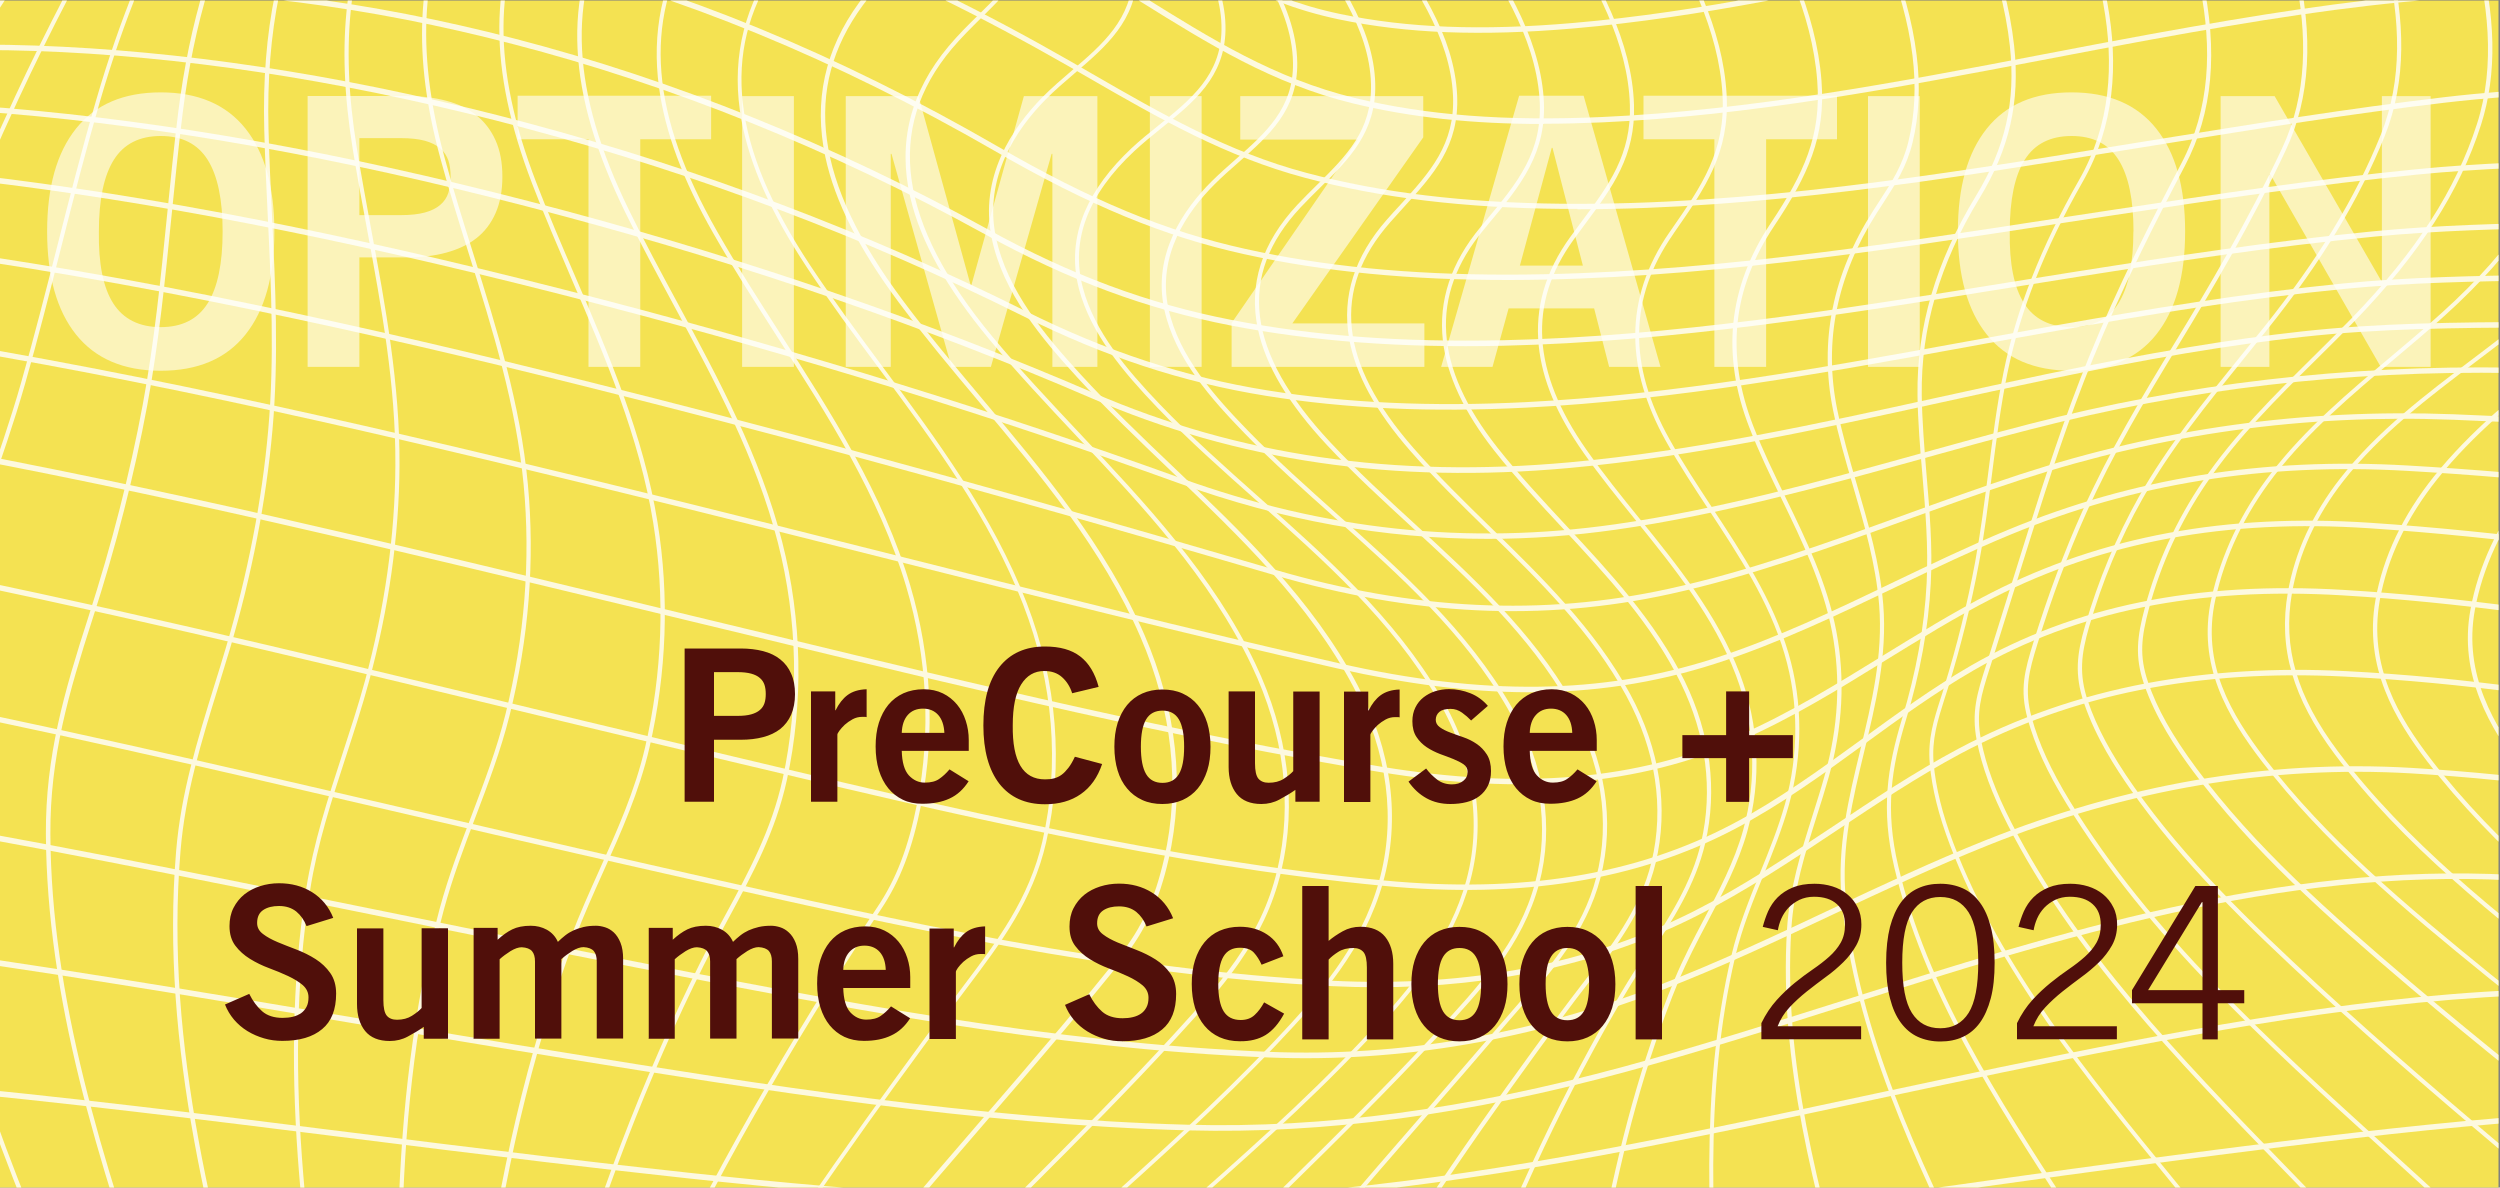 <?xml version="1.0" encoding="UTF-8"?>
<svg xmlns="http://www.w3.org/2000/svg" xmlns:xlink="http://www.w3.org/1999/xlink" id="Ebene_1" data-name="Ebene 1" viewBox="0 0 200 95">
  <rect x="0" y="0" width="200" height="95" fill="#808080" stroke="none"/>
  <defs>
    <style>
      .cls-1 {
        clip-path: url(#clippath);
      }

      .cls-2 {
        fill: none;
      }

      .cls-2, .cls-3, .cls-4, .cls-5, .cls-6 {
        stroke-width: 0px;
      }

      .cls-7 {
        clip-path: url(#clippath-1);
      }

      .cls-8 {
        clip-path: url(#clippath-3);
      }

      .cls-9 {
        clip-path: url(#clippath-2);
      }

      .cls-10 {
        opacity: .6;
      }

      .cls-3 {
        fill: #500f0a;
      }

      .cls-4 {
        fill: #fdf9df;
      }

      .cls-5 {
        fill: #fff;
      }

      .cls-6 {
        fill: #f4e252;
      }
    </style>
    <clipPath id="clippath">
      <rect class="cls-2" x="-.12" y=".04" width="200" height="95"></rect>
    </clipPath>
    <clipPath id="clippath-1">
      <rect class="cls-2" x="-.12" y=".04" width="200" height="95"></rect>
    </clipPath>
    <clipPath id="clippath-2">
      <rect class="cls-2" x="-.12" y=".04" width="200" height="95"></rect>
    </clipPath>
    <clipPath id="clippath-3">
      <rect class="cls-2" x="-5.22" y=".39" width="208.67" height="30.26"></rect>
    </clipPath>
  </defs>
  <g class="cls-1">
    <rect class="cls-6" x="-.12" y=".04" width="200" height="95"></rect>
    <g class="cls-7">
      <path class="cls-4" d="m-122.6,3.51l-.21-.38c15.55-8.55,32.64-14.76,50.78-18.44,8.79-1.78,17.81-3.13,26.53-4.43,6.22-.93,12.66-1.89,18.96-3,2.6-.46,5.22-1,7.76-1.52,4.5-.93,9.15-1.89,13.8-2.42l1.43-.16c5.02-.57,10.21-1.16,15.34-1.54,13.2-.96,24.88-.26,35.69,2.14,13.77,3.06,27.66,9.17,41.29,18.18.38.25.75.5,1.12.74,5.69,3.78,10.61,7.04,17.33,8.44,5.37,1.12,11.28,1.35,18.6.72,10.3-.88,20.59-3.16,30.53-5.37,4.54-1.01,9.23-2.04,13.86-2.94,6.51-1.26,14.24-2.57,22.21-2.81,3.72-.11,7.08.03,10.28.43,1.72.22,3.44.56,5.1.89,1.82.36,3.71.74,5.6.94,17.36,1.9,35.48-1.14,51.48-3.82,4.16-.7,8.4-1.46,12.5-2.19,15.52-2.77,31.58-5.63,47.59-6.13v.44c-15.97.5-32.01,3.36-47.52,6.12-4.1.73-8.34,1.49-12.51,2.19-12.53,2.1-26.36,4.43-40.12,4.43-3.84,0-7.67-.18-11.48-.6-1.91-.21-3.8-.59-5.64-.95-1.65-.33-3.37-.67-5.07-.88-3.18-.4-6.52-.54-10.22-.43-7.94.24-15.65,1.55-22.14,2.8-4.62.89-9.31,1.93-13.85,2.94-9.96,2.21-20.25,4.49-30.59,5.38-7.36.63-13.31.4-18.72-.73-6.81-1.42-11.99-4.86-17.49-8.5-.37-.25-.74-.49-1.12-.74-13.58-8.98-27.43-15.07-41.15-18.12-10.77-2.39-22.4-3.09-35.56-2.13-5.12.37-10.31.96-15.32,1.53l-1.43.16c-4.62.53-9.27,1.48-13.76,2.41-2.54.52-5.17,1.07-7.78,1.53-6.31,1.11-12.75,2.07-18.97,3-8.71,1.3-17.73,2.64-26.51,4.42-18.1,3.67-35.14,9.86-50.66,18.39"></path>
      <path class="cls-4" d="m123.5,9.92c-5.74,0-10.66-.53-15.23-1.64-6.47-1.57-11.62-4.78-17.07-8.18-.5-.32-1.01-.63-1.53-.95-13.84-8.59-27.58-14.4-40.83-17.29-10.71-2.33-22.3-2.92-34.47-1.75-7.45.71-14.88,2.14-22.06,3.51-4.97.95-10.11,1.94-15.22,2.68-8.21,1.2-16.62,1.86-24.74,2.5-7.32.58-14.9,1.18-22.31,2.16C-89.51-6.42-106.53-.32-121.97,9.63l-.24-.37C-114.41,4.23-105.98.1-97.15-3.02c8.5-3.01,17.63-5.17,27.15-6.44,7.42-.99,15-1.59,22.33-2.17,8.12-.64,16.52-1.3,24.71-2.5,5.1-.74,10.23-1.73,15.2-2.68,7.19-1.38,14.63-2.8,22.1-3.52,12.21-1.17,23.86-.58,34.61,1.76,6.97,1.52,14.11,3.85,21.22,6.92,6.47,2.8,13.12,6.31,19.75,10.42.51.32,1.02.64,1.53.95,5.42,3.38,10.54,6.57,16.94,8.12,5.72,1.38,12.01,1.87,19.79,1.52,11.83-.53,23.69-2.79,35.16-4.99,2.85-.55,5.81-1.11,8.71-1.64,8.44-1.53,15.55-2.67,22.83-3.24,5.1-.4,10.17-.12,15.08.14,1.96.11,3.99.22,6,.28,20,.67,39.99-3.07,59.32-6.67,16.52-3.08,33.61-6.27,50.66-6.72v.44c-17.01.44-34.08,3.63-50.58,6.71-17.82,3.33-36.21,6.76-54.67,6.76-1.58,0-3.17-.03-4.75-.08-2.02-.07-4.05-.18-6.01-.28-4.89-.26-9.95-.54-15.02-.14-7.26.57-14.36,1.7-22.79,3.23-2.9.53-5.85,1.09-8.71,1.64-11.49,2.19-23.36,4.46-35.23,4.99-1.62.07-3.18.11-4.68.11"></path>
      <path class="cls-4" d="m126.21,16.71c-.41,0-.82,0-1.24,0-7.83-.07-14.55-.88-20.55-2.48-6.38-1.7-11.68-4.75-17.3-7.99-.56-.32-1.12-.64-1.68-.97-14.11-8.08-27.13-13.24-39.81-15.77-10.56-2.11-21.57-2.36-32.71-.75-5.62.81-11.23,2.14-16.65,3.42-6.45,1.52-13.12,3.1-19.86,3.82-8.74.94-17.65.98-26.26,1.03-6.84.04-13.9.07-20.84.55-19.34,1.34-36.52,7.55-51.05,18.44l-.26-.35c7.45-5.58,15.61-9.97,24.27-13.05,8.36-2.97,17.45-4.82,27.01-5.48,6.95-.48,14.02-.52,20.86-.55,8.61-.04,17.51-.09,26.22-1.02,6.72-.72,13.37-2.29,19.81-3.81,5.43-1.28,11.05-2.61,16.69-3.42,11.19-1.61,22.24-1.36,32.85.76,12.73,2.54,25.8,7.71,39.94,15.82.56.32,1.12.64,1.68.97,5.59,3.22,10.87,6.27,17.19,7.95,5.96,1.59,12.65,2.39,20.44,2.47,15.03.14,30.15-2.31,44.79-4.69l3.35-.54c7.32-1.18,14.89-2.41,22.39-3.29,6.55-.77,13.18-.96,19.6-1.15.7-.02,1.41-.04,2.11-.06,17.8-.55,35.61-3.73,52.83-6.8,18.33-3.27,37.27-6.65,56.26-6.88v.44c-18.94.23-37.88,3.6-56.18,6.87-17.24,3.08-35.07,6.26-52.9,6.81-.7.02-1.41.04-2.11.06-6.41.19-13.03.39-19.56,1.15-7.48.88-15.05,2.1-22.37,3.28l-3.35.54c-14.25,2.31-28.97,4.7-43.62,4.7"></path>
      <path class="cls-4" d="m-121.96,23.04l-.25-.36c7.6-5.14,15.82-9.33,24.46-12.48,8.35-3.04,17.33-5.19,26.71-6.38,7.51-.96,15.18-1.46,22.6-1.96,7.71-.51,15.68-1.04,23.47-2.07,5.1-.68,10.22-1.76,15.17-2.81,6.32-1.34,12.86-2.72,19.45-3.27,10.75-.9,21.71-.05,32.56,2.53,12.18,2.89,24.82,8.09,37.58,15.46,7.53,4.35,13.47,6.81,19.87,8.22,6.24,1.38,13.08,2.05,20.88,2.05h.24c14.77-.03,29.64-2.32,44.03-4.54,1.31-.2,2.62-.4,3.93-.6,8.73-1.33,16.6-2.5,24.56-3.29,5.03-.5,10.13-.64,15.06-.78,2.45-.07,4.99-.14,7.48-.26,17.99-.82,36.1-3.53,53.61-6.15,18.51-2.77,37.65-5.63,56.69-6.27v.44c-19.01.65-38.13,3.5-56.63,6.27-17.52,2.62-35.64,5.33-53.65,6.15-2.5.11-5.04.19-7.49.25-4.92.14-10.01.28-15.03.78-7.95.79-15.82,1.96-24.54,3.29-1.31.2-2.62.4-3.93.6-14.4,2.22-29.29,4.51-44.09,4.54-7.94.01-14.88-.66-21.22-2.06-6.44-1.42-12.42-3.89-19.99-8.27C66.84,4.73,54.24-.45,42.1-3.33c-10.81-2.56-21.72-3.41-32.43-2.52-6.56.55-13.08,1.93-19.39,3.26C-14.67-1.54-19.8-.45-24.92.23c-7.8,1.03-15.78,1.56-23.49,2.07-7.41.49-15.08,1-22.58,1.95-18.96,2.42-36.11,8.74-50.97,18.79"></path>
      <path class="cls-4" d="m-122.7,30.65l-.23-.37c7.7-4.74,15.89-8.8,24.35-12.08,8.3-3.21,17.08-5.76,26.1-7.57,8.89-1.78,18.03-3.02,26.86-4.21,5.81-.79,11.81-1.6,17.69-2.56,3.34-.54,6.7-1.19,9.95-1.82C-9.83.49-1.41-1.13,7.17-1.24,18.15-1.37,29.59.08,41.17,3.09c12.73,3.3,25.45,8.43,37.81,15.23,6.65,3.67,12.87,5.98,19.57,7.28,6.54,1.27,13.62,1.79,21.66,1.62,13.6-.3,27.27-2.5,40.49-4.63,1.84-.3,3.75-.6,5.62-.9,7.12-1.13,15.41-2.4,23.59-3.19,5.07-.49,10.2-.61,15.17-.72,2.75-.06,5.58-.13,8.38-.26,18.17-.83,36.57-2.74,54.36-4.59,18.88-1.96,38.41-3.99,57.72-4.73l.02.44c-19.29.74-38.81,2.77-57.69,4.73-17.8,1.85-36.2,3.76-54.39,4.59-2.8.13-5.64.19-8.39.25-4.96.11-10.09.23-15.14.72-8.16.79-16.44,2.06-23.56,3.19-1.87.3-3.78.6-5.62.9-13.24,2.13-26.93,4.33-40.55,4.64-8.07.18-15.19-.35-21.76-1.62-6.75-1.31-13-3.63-19.7-7.32-12.32-6.79-25.01-11.9-37.71-15.19C29.51.52,18.11-.93,7.18-.8-1.36-.69-9.77.92-17.89,2.48c-3.25.63-6.62,1.27-9.96,1.82-5.88.96-11.89,1.77-17.7,2.56-8.82,1.19-17.95,2.43-26.83,4.21-18.17,3.64-35.1,10.23-50.31,19.59"></path>
      <path class="cls-4" d="m-123.79,38.69l-.21-.38c15.72-8.83,32.15-15.74,48.84-20.53,13.18-3.78,26.85-6.52,40.06-9.17,1.34-.27,2.68-.54,4.02-.81,1.86-.38,3.75-.79,5.59-1.2,4.71-1.04,9.58-2.11,14.43-2.58,4.94-.48,10.2-.58,16.07-.28,11.69.58,24.2,2.63,37.19,6.1,13.8,3.68,27.19,8.74,39.79,15.02,6.56,3.27,12.72,5.29,19.4,6.37,6.31,1.01,13.08,1.32,20.69.94,11.9-.6,23.82-2.77,35.36-4.87,2.33-.42,4.73-.86,7.09-1.28,7.22-1.28,14.99-2.56,22.99-3.35,5.24-.51,10.55-.6,15.68-.68,2.23-.04,4.54-.07,6.81-.15,18.51-.58,37.31-1.5,55.49-2.38,19.39-.94,39.44-1.92,59.18-2.5v.44c-19.72.58-39.77,1.55-59.15,2.5-18.19.88-36.99,1.8-55.5,2.38-2.28.07-4.59.11-6.82.15-5.13.08-10.43.17-15.65.68-7.98.78-15.75,2.07-22.95,3.34-2.36.42-4.77.85-7.09,1.28-11.55,2.1-23.49,4.28-35.42,4.88-7.64.39-14.44.08-20.79-.94-6.72-1.08-12.92-3.12-19.52-6.41-12.57-6.27-25.93-11.31-39.71-14.99C29.12,6.8,16.64,4.75,4.98,4.17c-5.85-.29-11.08-.2-16,.28-4.83.47-9.68,1.54-14.38,2.58-1.83.4-3.73.82-5.6,1.2-1.34.27-2.68.54-4.02.81-13.21,2.65-26.86,5.39-40.03,9.17-16.66,4.78-33.06,11.68-48.75,20.49"></path>
      <path class="cls-4" d="m-125.13,46.99l-.2-.39c15.5-7.92,29.86-14.44,43.9-19.95,15.77-6.19,30.79-10.98,45.92-14.63.89-.21,1.78-.43,2.67-.65,5.74-1.41,11.67-2.88,17.65-3.14,5.46-.24,11.24-.03,18.19.64,13.03,1.26,26.81,3.87,42.14,7.97,14.94,4,29.2,8.92,42.39,14.61,11.58,5,24,6.81,37.99,5.54,9.97-.91,19.93-3.09,29.55-5.2,2.83-.62,5.76-1.26,8.64-1.86,8.24-1.71,14.55-2.77,20.48-3.42,6.17-.68,12.44-.72,18.49-.76,1.05,0,2.1-.01,3.14-.02,18.96-.18,38.24.03,56.89.23,19.95.22,40.59.44,60.88.19v.44c-20.29.25-40.93.03-60.89-.19-18.64-.2-37.92-.41-56.88-.23-1.05.01-2.1.02-3.15.02-6.04.04-12.3.08-18.45.76-5.91.65-12.21,1.71-20.44,3.42-2.88.6-5.81,1.24-8.64,1.86-9.64,2.11-19.61,4.3-29.61,5.21-14.06,1.28-26.55-.55-38.2-5.58-13.17-5.69-27.41-10.6-42.33-14.59C29.73,13.16,15.97,10.56,2.97,9.3c-6.93-.67-12.69-.87-18.13-.63-5.94.26-11.85,1.71-17.57,3.12-.89.22-1.79.44-2.68.66-28.55,6.89-57.06,17.87-89.72,34.55"></path>
      <path class="cls-4" d="m-126.57,55.43l-.18-.4c8.74-4,17.51-8.41,25.98-12.67,19.23-9.67,39.12-19.68,60.24-25.66,7.41-2.1,14.13-3.84,21.14-3.84h.07c5.91.01,12.27.48,20.03,1.47,14.25,1.83,29.38,4.9,47.63,9.67,15.96,4.17,31.46,8.96,46.09,14.24,11.57,4.18,22.95,5.39,34.8,3.7,8.19-1.17,16.29-3.41,24.12-5.58,2.95-.82,6-1.66,9.01-2.44,12.6-3.25,25.24-4.72,38.64-4.51,19.6.3,39.48,1.69,58.71,3.03,20.55,1.43,41.79,2.91,62.74,3.07v.44c-20.96-.16-42.22-1.64-62.77-3.08-19.22-1.34-39.09-2.72-58.68-3.03-13.36-.21-25.96,1.26-38.52,4.5-3.01.77-6.05,1.62-9,2.44-7.85,2.17-15.97,4.42-24.18,5.59-3.46.49-6.88.74-10.28.74-8.31,0-16.47-1.48-24.73-4.46-14.62-5.28-30.11-10.07-46.06-14.23C30,19.66,14.88,16.59.66,14.77c-7.74-.99-14.09-1.46-19.98-1.47h-.07c-6.96,0-13.64,1.73-21.02,3.82-21.08,5.97-40.95,15.97-60.16,25.63-8.48,4.26-17.25,8.67-25.99,12.68"></path>
      <path class="cls-4" d="m-127.99,63.85l-.16-.41c15.16-6.02,29.4-14.37,43.18-22.44l.91-.53c11.33-6.64,24.63-14.1,38.96-18.66,6.38-2.02,13.32-3.87,20.96-3.64,6.74.2,13.86.92,23.1,2.33,19.21,2.93,37.72,7.38,53.29,11.34,14.55,3.7,30.36,8.07,49.75,13.74,11.08,3.24,21.39,3.74,31.51,1.52,6.43-1.41,12.73-3.69,18.82-5.9,3.03-1.1,6.16-2.23,9.27-3.25,11.32-3.69,22.65-5.26,34.66-4.81,20.27.77,40.74,3.32,60.54,5.78,21.1,2.63,42.91,5.34,64.53,5.91v.44c-21.65-.57-43.47-3.28-64.58-5.91-19.79-2.46-40.25-5.01-60.5-5.78-11.95-.46-23.24,1.11-34.51,4.78-3.1,1.01-6.23,2.15-9.26,3.24-6.1,2.21-12.41,4.5-18.87,5.92-10.19,2.24-20.57,1.74-31.72-1.53-19.39-5.67-35.2-10.03-49.74-13.73-15.57-3.96-34.07-8.4-53.25-11.33-9.22-1.41-16.33-2.13-23.05-2.33-7.56-.23-14.47,1.61-20.81,3.62-14.29,4.54-27.56,11.99-38.88,18.62l-.91.53c-13.79,8.08-28.06,16.43-43.24,22.47"></path>
      <path class="cls-4" d="m-129.26,72.11l-.14-.41c15.61-5.08,29.02-13.84,42.51-23.12,10.96-7.54,23.37-16.08,37.3-20.84,7.56-2.58,14.09-3.64,20.57-3.32,9.24.45,18.37,1.85,25.3,3.02,19.64,3.31,38.85,7.92,58.45,12.75,5.51,1.36,11.1,2.77,16.51,4.13,11.75,2.96,23.9,6.02,35.92,8.75,11.48,2.61,20.98,2.49,29.89-.37,5.01-1.61,9.84-3.92,14.5-6.16,2.97-1.42,6.04-2.89,9.13-4.17,9.96-4.12,20.41-5.8,31.94-5.13,20.66,1.19,41.4,4.76,61.46,8.22,21.61,3.73,43.96,7.58,66.24,8.45l-.02.44c-22.32-.87-44.68-4.73-66.3-8.46-20.04-3.46-40.77-7.03-61.41-8.22-11.47-.66-21.86,1.01-31.75,5.1-3.08,1.27-6.14,2.74-9.1,4.16-4.68,2.24-9.52,4.56-14.56,6.18-4.83,1.55-9.75,2.29-15.02,2.27-4.64-.02-9.58-.64-15.1-1.89-12.02-2.73-24.18-5.79-35.93-8.75-5.41-1.36-11-2.77-16.5-4.13-19.59-4.83-38.79-9.44-58.42-12.74-6.92-1.16-16.03-2.56-25.25-3.01-6.42-.32-12.9.73-20.41,3.3-13.88,4.75-26.26,13.27-37.2,20.79-13.52,9.3-26.96,18.07-42.62,23.18"></path>
      <path class="cls-4" d="m-130.25,80.07l-.1-.42c15.99-3.8,29.04-13.29,41.04-22.68.47-.37.94-.73,1.4-1.1,10.39-8.15,21.13-16.57,33.82-21.08,7.04-2.5,13.82-3.42,21.35-2.89,9.46.66,18.66,2.19,26.41,3.6,18.86,3.43,37.8,8,56.13,12.42,1.92.46,3.84.93,5.76,1.39,2.24.54,4.49,1.08,6.73,1.62,15.72,3.8,31.97,7.74,48.18,10.4,11.39,1.87,20.5,1.08,28.65-2.5,4.02-1.76,7.81-4.1,11.48-6.36,2.8-1.72,5.69-3.51,8.67-5.03,8.91-4.55,18.82-6.38,30.31-5.62,21.05,1.4,42.05,5.85,62.36,10.16,22.01,4.66,44.76,9.49,67.61,10.43l-.02.44c-22.89-.95-45.66-5.78-67.69-10.44-20.29-4.3-41.28-8.75-62.3-10.15-11.4-.76-21.24,1.06-30.08,5.57-2.96,1.51-5.85,3.29-8.64,5.01-3.68,2.27-7.49,4.62-11.54,6.39-8.24,3.61-17.42,4.41-28.9,2.53-16.22-2.66-32.48-6.6-48.21-10.4-2.24-.54-4.49-1.08-6.73-1.62-1.92-.46-3.84-.92-5.76-1.39-18.32-4.42-37.26-8.98-56.11-12.41-7.74-1.41-16.92-2.94-26.36-3.6-7.47-.52-14.2.39-21.18,2.87-12.62,4.48-23.34,12.88-33.7,21.01-.47.37-.94.74-1.41,1.1-12.03,9.42-25.13,18.94-41.21,22.76"></path>
      <path class="cls-4" d="m-130.83,87.58l-.06-.43c16.06-2.05,28.82-12.07,39.52-21.31.85-.73,1.7-1.47,2.55-2.21,9.25-8.03,18.82-16.34,30.58-20.48,6.48-2.28,13.89-3.1,22.66-2.48,7.71.54,15.41,2.08,22.86,3.56,1.23.25,2.46.49,3.67.73,16.27,3.19,32.65,7.14,48.5,10.96,4.92,1.19,10.01,2.41,15.01,3.6,1.63.38,3.25.77,4.88,1.16,16.76,3.99,34.08,8.12,51.41,9.76,10.98,1.04,20.09-.43,27.85-4.52,3.65-1.92,7.03-4.38,10.3-6.75,2.81-2.04,5.72-4.16,8.79-5.93,8.29-4.77,18.02-6.75,29.77-6.05,18.66,1.12,37.31,5.38,55.35,9.5,2.56.58,5.21,1.19,7.81,1.78,2.99.67,6.05,1.38,9,2.05,19.41,4.46,39.47,9.07,59.51,9.66v.44c-20.09-.59-40.18-5.21-59.61-9.67-2.96-.68-6.01-1.38-9-2.05-2.6-.58-5.25-1.19-7.81-1.78-18.02-4.12-36.66-8.37-55.28-9.49-11.66-.7-21.32,1.26-29.53,5.99-3.05,1.76-5.95,3.86-8.75,5.9-3.28,2.39-6.68,4.86-10.35,6.79-7.84,4.12-17.03,5.61-28.1,4.56-17.35-1.65-34.7-5.78-51.47-9.77-1.63-.39-3.26-.78-4.88-1.16-5.01-1.19-10.09-2.41-15.01-3.6-15.84-3.82-32.22-7.77-48.48-10.96-1.21-.24-2.43-.48-3.67-.73-14.48-2.89-30.9-6.17-45.28-1.1-11.68,4.12-21.21,12.4-30.43,20.4-.85.74-1.7,1.48-2.56,2.22-5.26,4.53-11.54,9.71-18.33,13.72-7.21,4.26-14.21,6.77-21.42,7.69"></path>
      <path class="cls-4" d="m-131.02,94.4l-.03-.44c16.71-1.02,28.78-11.44,40.45-21.52,9.06-7.82,18.42-15.91,29.99-19.77,5.89-1.96,12.25-2.55,20.65-1.89,9.69.76,19.22,2.45,28.08,4.16,14.66,2.84,29.44,6.28,43.73,9.6,6.32,1.47,12.85,2.99,19.29,4.44,1.32.3,2.64.6,3.97.9,16.79,3.8,34.15,7.72,51.46,8.58,10.88.54,20.65-1.35,29.05-5.62,3.84-1.95,7.48-4.38,11.01-6.72,3.22-2.15,6.55-4.36,10.04-6.22,4.62-2.46,9.69-4.23,15.06-5.24,4.95-.93,10.31-1.26,15.95-.97,18.73.96,37.43,5.41,55.51,9.71,2.49.59,5.07,1.2,7.6,1.8,2.89.67,5.84,1.38,8.69,2.06,19.48,4.65,39.63,9.47,59.76,9.81v.44c-20.19-.35-40.35-5.17-59.86-9.83-2.85-.68-5.8-1.39-8.69-2.06-2.53-.59-5.11-1.2-7.6-1.8-18.07-4.29-36.74-8.73-55.43-9.69-11.8-.61-21.87,1.41-30.79,6.15-3.46,1.85-6.79,4.06-10,6.2-3.53,2.35-7.19,4.79-11.05,6.75-7.53,3.82-16.16,5.75-25.68,5.75-1.18,0-2.38-.03-3.59-.09-17.35-.86-34.73-4.79-51.54-8.59-1.32-.3-2.65-.6-3.97-.9-6.44-1.45-12.97-2.97-19.29-4.44-14.29-3.33-29.07-6.77-43.72-9.6-8.85-1.71-18.37-3.4-28.03-4.16-8.33-.65-14.64-.08-20.47,1.87-11.49,3.83-20.82,11.89-29.84,19.69-5.86,5.07-11.93,10.31-18.5,14.29-7.38,4.48-14.64,6.88-22.21,7.34"></path>
      <path class="cls-4" d="m-131.73,100.34l-.03-.44c16.17-1.1,28.95-10.33,41.32-19.25,9.58-6.91,19.48-14.06,30.98-17.52,7.46-2.24,14.8-2.12,20.36-1.76,9.51.62,18.71,2,26.46,3.27,14.16,2.33,28.46,5.24,42.29,8.05,6.11,1.24,12.44,2.53,18.66,3.75l1.44.28c16.92,3.31,34.41,6.74,51.82,7.43,10.43.41,20.93-1.39,31.19-5.35,4.64-1.79,9.22-3.94,13.65-6.03,4.05-1.91,8.24-3.88,12.48-5.57,5.54-2.21,11.15-3.82,16.69-4.78,5.73-1,11.57-1.33,17.33-.99,18.45,1.08,36.84,5.44,54.62,9.66,1.93.46,3.87.92,5.8,1.37,2.45.58,4.94,1.17,7.36,1.75,19.53,4.66,39.72,9.47,59.97,9.9v.44c-20.3-.42-40.52-5.25-60.07-9.91-2.41-.58-4.91-1.17-7.36-1.75-1.93-.45-3.86-.91-5.8-1.37-17.76-4.21-36.13-8.57-54.55-9.65-11.25-.66-22.63,1.27-33.83,5.75-4.22,1.69-8.41,3.65-12.46,5.56-4.43,2.09-9.02,4.24-13.68,6.04-10.32,3.98-20.88,5.79-31.37,5.38-17.44-.69-34.95-4.12-51.89-7.44l-1.44-.28c-6.23-1.22-12.55-2.51-18.66-3.75-13.82-2.81-28.12-5.72-42.27-8.05-7.74-1.27-16.93-2.65-26.42-3.27-5.53-.36-12.82-.49-20.21,1.74-11.43,3.44-21.31,10.57-30.85,17.46-6.21,4.48-12.63,9.11-19.39,12.66-7.59,3.99-14.84,6.17-22.15,6.67"></path>
      <path class="cls-4" d="m-132.99,105.7l-.02-.44c16.21-.9,30.29-8.65,43.91-16.14,10.5-5.78,21.36-11.75,33.2-14.62,13.91-3.37,28.71-1.39,43.02.53.93.12,1.85.25,2.77.37,12.9,1.71,25.94,3.91,38.55,6.03,5.54.93,11.27,1.9,16.92,2.81,15.32,2.48,32.68,5.28,49.71,5.74,10.87.29,22.29-1.24,34.91-4.67,5.87-1.6,11.81-3.48,17.55-5.29,17.14-5.42,34.86-11.03,53.4-10.03,19.93,1.08,39.63,5.95,58.68,10.66,20.65,5.11,42.01,10.39,63.69,10.83v.44c-21.74-.44-43.12-5.73-63.79-10.84-19.03-4.71-38.71-9.57-58.6-10.65-18.47-.99-36.15,4.6-53.25,10.01-5.75,1.82-11.69,3.7-17.57,5.3-12.66,3.45-24.12,4.98-35.04,4.69-17.06-.46-34.43-3.27-49.76-5.74-5.64-.91-11.38-1.88-16.92-2.81-12.61-2.13-25.65-4.32-38.54-6.03-.92-.12-1.84-.25-2.77-.37-14.27-1.92-29.02-3.9-42.85-.54-11.78,2.86-22.61,8.82-33.09,14.58-6.83,3.76-13.89,7.64-21.14,10.62-8.13,3.34-15.64,5.16-22.96,5.57"></path>
      <path class="cls-4" d="m-134.65,110.66v-.44c16.83-.52,32.62-6.61,47.88-12.49,11.79-4.55,23.99-9.25,36.64-11.39,14.3-2.42,29.19-1.04,43.59.3,11.55,1.07,23.25,2.53,34.56,3.95,5.15.64,10.47,1.31,15.7,1.93,15.09,1.79,29.88,3.4,44.88,3.47,12.01.06,24.51-1.2,39.34-3.98,7.35-1.37,14.79-2.96,21.98-4.5,6.66-1.42,13.55-2.89,20.36-4.19,13.32-2.54,27.58-4.8,41.56-4.11,18.77.92,37.29,5.48,55.21,9.89,19.35,4.76,39.35,9.69,59.68,10.02v.44c-20.39-.33-40.42-5.26-59.79-10.03-17.89-4.41-36.4-8.96-55.13-9.88-13.93-.68-28.16,1.57-41.46,4.11-6.8,1.3-13.69,2.77-20.35,4.19-7.2,1.54-14.64,3.13-21.99,4.5-14.87,2.78-27.39,4.04-39.43,3.99-15.02-.07-29.82-1.68-44.93-3.47-5.24-.62-10.56-1.29-15.71-1.93-11.31-1.42-23.01-2.88-34.55-3.95-14.37-1.33-29.23-2.71-43.48-.3-12.61,2.13-24.79,6.83-36.56,11.37-15.3,5.9-31.12,12-48.04,12.52"></path>
      <path class="cls-4" d="m-136.52,115.37v-.44c17.98-.03,35.65-4.37,52.74-8.57,13.24-3.25,26.93-6.61,40.7-7.96,13.74-1.35,27.62-.9,41.81-.27,9.82.43,19.8,1.12,29.44,1.78,4.26.29,8.67.59,13.01.87,15.18.97,27.93,1.56,40.82,1.3,15.11-.3,29.63-1.34,44.38-3.18,8.84-1.1,17.81-2.37,26.48-3.59,8.04-1.13,16.35-2.31,24.55-3.35,13.85-1.76,31.08-3.95,47.54-3.18,17.21.81,34.18,4.96,50.6,8.98,17.87,4.37,36.34,8.9,55.15,9.1v.44c-18.86-.2-37.36-4.73-55.26-9.11-16.39-4.01-33.34-8.16-50.51-8.97-16.42-.77-33.64,1.42-47.46,3.18-8.19,1.04-16.5,2.21-24.54,3.35-8.68,1.22-17.65,2.49-26.49,3.59-14.77,1.84-29.3,2.89-44.43,3.19-12.91.26-25.67-.33-40.86-1.3-4.34-.28-8.75-.58-13.01-.87-9.64-.66-19.61-1.34-29.43-1.77-14.17-.62-28.03-1.07-41.75.27-13.74,1.35-27.42,4.71-40.64,7.95-17.11,4.2-34.81,8.55-52.84,8.58"></path>
      <path class="cls-4" d="m109.34,133.88c4.27-20.45,11.12-38.79,20.38-54.51.62-1.05,1.3-2.1,1.96-3.1,1.79-2.75,3.65-5.59,4.41-8.88.97-4.17.41-8.57-1.62-12.73-2.31-4.74-5.95-8.63-9.46-12.41-1.85-1.99-3.77-4.04-5.47-6.2-2.41-3.06-3.8-6.02-4.11-8.81-.36-3.18.65-6.24,3.01-9.07l.37-.45c2.6-3.12,4.66-5.58,4.35-9.88-.36-4.96-3.36-9.61-6.14-13.58-2.64-3.78-5.65-7.43-8.56-10.96-4.85-5.88-9.86-11.96-13.38-18.87-2.86-5.61-3.89-10.49-3.15-14.94,1.03-6.2,5.45-10.33,9.73-14.33,1.09-1.02,2.22-2.07,3.27-3.14,7.37-7.5,15.72-17.7,14.88-30.04-.34-5-1.89-9.84-3.38-14.53-1.45-4.54-2.95-9.24-3.37-14.11l.33-.03c.42,4.84,1.91,9.51,3.36,14.04,1.5,4.7,3.05,9.57,3.4,14.61.38,5.52-1,10.96-4.2,16.63-2.43,4.32-5.86,8.66-10.78,13.66-1.05,1.07-2.18,2.13-3.28,3.15-4.24,3.96-8.62,8.05-9.63,14.13-.72,4.37.3,9.19,3.12,14.73,3.51,6.88,8.5,12.94,13.34,18.81,2.91,3.53,5.92,7.19,8.58,10.98,2.8,4.01,5.82,8.7,6.19,13.75.33,4.43-1.87,7.07-4.42,10.12l-.37.45c-4.37,5.26-4.01,10.97,1.11,17.46,1.69,2.14,3.6,4.19,5.45,6.18,3.53,3.79,7.18,7.71,9.52,12.49,2.06,4.23,2.63,8.71,1.64,12.95-.78,3.35-2.65,6.22-4.46,8.99-.66,1-1.33,2.04-1.95,3.09-9.24,15.69-16.08,34-20.34,54.41"></path>
      <path class="cls-4" d="m96.34,133.96c4.7-19.47,16.69-36.88,28.56-53.03.54-.74,1.12-1.48,1.67-2.2,2.28-2.95,4.64-6,5.55-9.77,1.04-4.33.35-8.92-2.01-13.28-2.77-5.12-7-9.26-11.1-13.25-2.08-2.03-4.24-4.13-6.17-6.34-2.8-3.2-4.41-6.15-4.91-9.01-.59-3.37.43-6.57,3.02-9.51.36-.41.72-.81,1.08-1.19,2.35-2.59,4.39-4.82,4.21-8.74-.22-4.68-3.15-9.01-6.14-13.04-2.7-3.65-5.76-7.15-8.73-10.53-5-5.71-10.17-11.62-13.79-18.45-2.9-5.48-3.9-10.25-3.03-14.6,1.19-6,5.71-9.9,10.08-13.68,1.31-1.13,2.66-2.3,3.89-3.49,11.12-10.86,15.18-20.53,12.78-30.43-1.08-4.48-3.05-8.66-4.95-12.72-2.47-5.26-5.02-10.71-5.66-16.83l.33-.04c.63,6.07,3.18,11.48,5.63,16.72,1.91,4.07,3.88,8.27,4.97,12.78,1.35,5.55.6,11.24-2.22,16.92-2.21,4.46-5.7,8.98-10.65,13.82-1.23,1.2-2.59,2.37-3.9,3.51-4.33,3.74-8.81,7.6-9.97,13.49-.85,4.27.13,8.98,3,14.38,3.6,6.79,8.76,12.69,13.75,18.39,2.97,3.39,6.04,6.9,8.74,10.55,3.01,4.07,5.98,8.45,6.2,13.22.19,4.07-1.89,6.35-4.29,8.99-.35.38-.71.78-1.07,1.19-4.71,5.35-4.09,11.26,1.89,18.08,1.92,2.19,4.07,4.29,6.15,6.32,4.11,4.01,8.36,8.16,11.16,13.33,2.4,4.44,3.1,9.11,2.04,13.52-.93,3.84-3.31,6.92-5.61,9.9-.55.71-1.12,1.45-1.66,2.19-11.86,16.13-23.82,33.5-28.51,52.91"></path>
      <path class="cls-4" d="m84.58,134.04c2.62-10.73,8.99-20.02,14.88-27.69,4.57-5.96,9.58-11.71,14.42-17.28,1.95-2.25,3.97-4.57,5.94-6.87.41-.48.83-.96,1.24-1.43,2.73-3.14,5.56-6.39,6.64-10.58,1.17-4.5.4-9.3-2.22-13.89-3.15-5.51-7.92-9.89-12.52-14.12-2.28-2.1-4.65-4.27-6.78-6.55-3.11-3.33-4.93-6.37-5.55-9.31-.76-3.55.31-6.9,3.17-9.95.52-.55,1.04-1.07,1.56-1.58,2.36-2.33,4.4-4.35,4.32-8.05-.11-4.49-3.09-8.68-6.14-12.6-2.75-3.54-5.88-6.92-8.9-10.19-5.16-5.58-10.49-11.36-14.21-18.13-2.95-5.38-3.91-10.07-2.92-14.35,1.37-5.94,6.09-9.69,10.65-13.31,1.46-1.16,2.98-2.36,4.32-3.6,11.4-10.49,15.02-20.42,11.07-30.37-1.59-4-3.88-7.69-6.1-11.27-3.52-5.67-7.17-11.54-7.96-18.67l.33-.04c.79,7.05,4.41,12.89,7.91,18.53,2.23,3.59,4.53,7.29,6.13,11.32,2.21,5.56,2.05,11.25-.48,16.92-2.03,4.56-5.53,9.08-10.67,13.82-1.36,1.25-2.87,2.45-4.34,3.62-4.52,3.59-9.19,7.29-10.53,13.12-.97,4.2-.03,8.81,2.89,14.11,3.7,6.74,9.02,12.5,14.17,18.07,3.03,3.27,6.15,6.66,8.91,10.21,3.08,3.96,6.1,8.2,6.21,12.79.09,3.85-2.1,6.01-4.42,8.3-.51.5-1.03,1.02-1.55,1.57-5.12,5.46-4.34,11.61,2.38,18.8,2.12,2.27,4.48,4.44,6.76,6.53,4.62,4.25,9.4,8.64,12.58,14.2,2.67,4.66,3.45,9.55,2.26,14.14-1.11,4.27-3.96,7.55-6.72,10.72-.41.47-.83.95-1.23,1.43-1.96,2.3-3.99,4.63-5.94,6.87-4.84,5.56-9.84,11.31-14.41,17.26-5.86,7.64-12.21,16.89-14.82,27.56"></path>
      <path class="cls-4" d="m74.3,134.1c2.32-11.04,9.95-19.98,16.92-27.5,3.77-4.07,7.79-8.02,11.68-11.84,3.89-3.83,7.91-7.78,11.68-11.85l.37-.4c3.24-3.49,6.59-7.1,7.86-11.89,1.2-4.5.44-9.32-2.19-13.92-3.44-6.03-8.74-10.75-13.86-15.31-2.41-2.15-4.91-4.37-7.16-6.69-2.67-2.75-5.6-6.01-6.45-9.91-.97-4.42,1.52-8.03,3.78-10.28.63-.62,1.29-1.21,1.93-1.77,2.38-2.1,4.63-4.08,4.58-7.7-.06-4.82-3.76-9.35-6.21-12.35-2.78-3.4-5.93-6.66-8.97-9.8-5.4-5.59-10.99-11.37-14.83-18.27-2.91-5.24-3.76-10.05-2.54-14.3,1.68-5.82,6.51-9.33,11.18-12.72,1.45-1.05,2.95-2.14,4.31-3.27,4.77-3.98,10.48-9.41,12.38-16.21,1.21-4.33.51-8.96-2.07-13.75-1.92-3.58-4.5-6.88-6.99-10.08-4.55-5.83-9.25-11.87-10.09-19.72l.33-.04c.82,7.76,5.5,13.75,10.02,19.55,2.5,3.21,5.09,6.52,7.03,10.12,2.62,4.87,3.33,9.58,2.1,13.99-1.92,6.89-7.68,12.38-12.49,16.38-1.36,1.14-2.87,2.23-4.33,3.29-4.62,3.36-9.41,6.83-11.05,12.54-1.2,4.16-.36,8.89,2.51,14.04,3.81,6.86,9.39,12.63,14.78,18.2,3.05,3.15,6.2,6.41,8.99,9.82,2.48,3.03,6.22,7.62,6.28,12.56.05,3.78-2.26,5.81-4.69,7.96-.64.56-1.3,1.14-1.92,1.76-2.2,2.19-4.63,5.7-3.69,9.97.83,3.81,3.72,7.03,6.36,9.75,2.25,2.31,4.74,4.53,7.14,6.68,5.14,4.58,10.46,9.32,13.93,15.39,2.67,4.68,3.44,9.58,2.22,14.17-1.3,4.88-4.67,8.52-7.94,12.03l-.37.4c-3.78,4.08-7.8,8.03-11.7,11.86-3.88,3.82-7.9,7.77-11.67,11.83-6.94,7.48-14.54,16.39-16.84,27.34"></path>
      <path class="cls-4" d="m65.77,134.14c1.49-11.03,9.64-19.64,17.87-27.52,3.34-3.2,6.87-6.31,10.28-9.32,5.08-4.48,10.33-9.1,15.05-14.1,3.24-3.43,6.53-7.17,8.07-11.88,1.63-4.99.92-10.32-2.05-15.42-3.63-6.23-9.13-11.11-14.45-15.84-2.7-2.4-5.49-4.87-7.99-7.49-2.68-2.8-5.29-5.89-6.23-9.45-.55-2.09-.39-4.17.47-6.2.74-1.74,2-3.44,3.74-5.07.69-.65,1.45-1.25,2.18-1.84,2.55-2.05,4.95-3.99,5.01-7.61.07-4.17-2.83-8.04-5.8-11.65-2.98-3.61-6.37-7.02-9.66-10.31-5.4-5.42-10.99-11.02-14.92-17.74-3.27-5.6-4.15-10.69-2.61-15.16,2.02-5.85,7.13-9.22,12.06-12.49,1.31-.87,2.67-1.76,3.92-2.68,5.55-4.07,11.46-9.1,13.24-15.62,1.13-4.14.11-8.59-3.04-13.22-2.11-3.11-4.9-6.02-7.6-8.84-5.53-5.77-11.24-11.74-11.95-20.01l.33-.03c.7,8.15,6.37,14.07,11.85,19.81,2.71,2.83,5.5,5.75,7.63,8.88,3.21,4.72,4.25,9.26,3.09,13.5-1.81,6.62-7.77,11.7-13.36,15.8-1.26.92-2.62,1.82-3.94,2.69-4.89,3.23-9.95,6.57-11.93,12.32-1.51,4.37-.64,9.37,2.58,14.88,3.91,6.68,9.48,12.27,14.87,17.67,3.29,3.3,6.69,6.71,9.68,10.34,3.01,3.66,5.95,7.58,5.88,11.86-.07,3.78-2.53,5.76-5.14,7.86-.72.58-1.47,1.19-2.16,1.83-3.72,3.47-5.11,7.15-4.11,10.94.92,3.48,3.49,6.53,6.14,9.3,2.49,2.6,5.28,5.08,7.97,7.47,5.34,4.74,10.86,9.65,14.52,15.92,3.02,5.19,3.74,10.61,2.08,15.69-1.56,4.78-4.88,8.55-8.15,12.01-4.73,5.01-9.99,9.64-15.07,14.12-3.41,3.01-6.94,6.12-10.27,9.31-8.18,7.83-16.29,16.4-17.77,27.32"></path>
      <path class="cls-4" d="m59.16,134.27c1.51-10.86,9.5-19.46,17.56-27.33,3.46-3.38,7.12-6.67,10.67-9.85,4.86-4.37,9.89-8.88,14.47-13.7,3.62-3.82,7-7.67,8.45-12.84,1.4-4.99.71-10.36-2-15.53-3.56-6.78-9.21-12.17-14.68-17.39-2.51-2.4-5.11-4.88-7.46-7.45-2.84-3.11-5.94-6.78-6.83-11.11-1.02-4.91,1.65-8.85,4.06-11.3.74-.75,1.55-1.44,2.33-2.11,2.48-2.12,4.82-4.12,4.92-7.75.12-4.54-2.94-8.67-6.09-12.5-2.91-3.54-6.22-6.9-9.42-10.14-5.46-5.53-11.11-11.26-15.01-18.13-3-5.28-3.86-10.14-2.56-14.44,1.93-6.4,7.46-9.96,12.81-13.4,1.17-.75,2.37-1.53,3.5-2.31,5.63-3.91,11.07-8.34,12.72-14.2,1.06-3.75.04-7.77-3.01-11.93-2.01-2.74-4.67-5.31-7.24-7.8-5.42-5.24-11.01-10.67-11.67-18.39l.33-.03c.64,7.6,6.19,12.97,11.57,18.17,2.58,2.5,5.24,5.08,7.27,7.84,3.12,4.25,4.15,8.36,3.07,12.22-1.68,5.97-7.17,10.44-12.85,14.39-1.13.79-2.34,1.56-3.51,2.31-5.3,3.41-10.77,6.93-12.67,13.21-1.27,4.21-.42,8.98,2.53,14.17,3.88,6.83,9.51,12.54,14.96,18.06,3.21,3.25,6.53,6.61,9.44,10.16,3.19,3.88,6.29,8.06,6.17,12.72-.1,3.77-2.5,5.82-5.04,7.99-.78.67-1.58,1.35-2.31,2.09-2.35,2.39-4.96,6.24-3.97,11,.88,4.25,3.95,7.88,6.75,10.95,2.34,2.56,4.93,5.04,7.44,7.43,5.49,5.24,11.17,10.65,14.75,17.48,2.75,5.24,3.45,10.7,2.03,15.77-1.47,5.24-4.88,9.13-8.53,12.98-4.58,4.83-9.62,9.35-14.49,13.72-3.54,3.18-7.2,6.47-10.66,9.84-8.01,7.83-15.97,16.38-17.46,27.14"></path>
      <path class="cls-4" d="m53.61,134.73c.91-4.88,2.99-9.74,6.38-14.87,3.03-4.59,6.71-8.8,10.23-12.67,3.88-4.26,8.01-8.4,12.01-12.41,3.85-3.86,7.84-7.85,11.59-11.94,3.62-3.96,7.05-7.69,8.36-13.24,1.25-5.27.54-10.92-2.05-16.36-3.35-7.03-8.77-12.8-14.02-18.37-2.34-2.49-4.77-5.07-6.96-7.71-3.44-4.15-5.51-7.85-6.32-11.34-1.03-4.4,0-8.48,3.06-12.12.75-.9,1.58-1.72,2.39-2.51,2.28-2.24,4.43-4.36,4.53-7.95.14-4.78-3-9.15-5.95-12.88-2.98-3.76-6.41-7.31-9.73-10.73-5.24-5.42-10.67-11.02-14.51-17.67-3.05-5.27-4.03-10.12-2.91-14.41,1.73-6.63,7.31-10.29,12.71-13.83.83-.54,1.68-1.1,2.5-1.66,4.94-3.36,10.36-7.42,12.26-13.01,1.15-3.4.45-7.03-2.09-10.8-1.82-2.71-4.27-5.17-6.64-7.56-4.58-4.61-9.31-9.38-9.97-16.21l.33-.03c.64,6.7,5.33,11.43,9.87,16,2.38,2.4,4.84,4.88,6.68,7.61,2.6,3.86,3.32,7.59,2.13,11.1-1.93,5.69-7.41,9.79-12.39,13.18-.82.56-1.68,1.12-2.5,1.66-5.35,3.5-10.88,7.12-12.57,13.63-1.11,4.26-.17,8.89,2.88,14.16,3.82,6.61,9.23,12.2,14.46,17.6,3.32,3.43,6.76,6.98,9.75,10.76,2.99,3.77,6.17,8.2,6.02,13.09-.11,3.72-2.31,5.89-4.63,8.18-.8.79-1.62,1.6-2.37,2.49-5.36,6.39-4.29,13.93,3.26,23.03,2.19,2.64,4.61,5.21,6.95,7.7,5.26,5.6,10.71,11.38,14.08,18.46,2.62,5.5,3.34,11.24,2.07,16.58-1.33,5.63-4.79,9.4-8.44,13.39-3.75,4.09-7.74,8.09-11.6,11.95-4,4-8.13,8.14-12,12.39-6.95,7.64-14.54,16.68-16.53,27.38"></path>
      <path class="cls-4" d="m48.87,135.5c2.11-10.38,8.35-19.59,14.79-28,4.66-6.09,9.74-11.98,14.66-17.68,2.18-2.52,4.42-5.13,6.61-7.72,1.81-2.15,3.27-3.93,4.6-5.59,1.81-2.27,2.85-4.55,3.61-7.86,1.3-5.7.64-11.84-1.92-17.73-3.05-7.04-8.04-12.98-12.87-18.74-2.17-2.58-4.41-5.26-6.45-7.99-3.19-4.28-5.11-8.09-5.87-11.62-.95-4.45-.05-8.6,2.69-12.35.74-1.01,1.55-1.92,2.35-2.8,2.1-2.34,4.08-4.55,4.21-8.08.17-4.64-2.7-9.03-5.83-13.08-3.1-4.02-6.71-7.77-10.19-11.39-4.98-5.18-10.13-10.53-13.93-16.78-3.23-5.32-4.41-9.97-3.6-14.21,1.33-7,7.06-10.83,12.6-14.54.65-.43,1.31-.88,1.96-1.32,4.88-3.34,8.06-6.32,10.02-9.38,2.68-4.19,2.81-8.41.39-12.55-1.5-2.57-3.67-4.96-5.78-7.27-3.89-4.28-7.91-8.7-8.2-14.68l.34-.02c.28,5.87,4.27,10.24,8.12,14.47,2.11,2.32,4.3,4.72,5.82,7.33,2.49,4.26,2.35,8.6-.4,12.9-1.98,3.1-5.19,6.11-10.11,9.48-.64.44-1.31.89-1.96,1.32-5.49,3.67-11.16,7.46-12.46,14.32-.79,4.16.38,8.74,3.56,13.98,3.78,6.23,8.92,11.56,13.88,16.72,3.49,3.63,7.1,7.38,10.22,11.42,3.17,4.1,6.07,8.55,5.9,13.3-.13,3.65-2.15,5.9-4.29,8.29-.79.88-1.6,1.79-2.32,2.78-4.86,6.65-3.85,14.14,3.18,23.57,2.03,2.73,4.27,5.39,6.44,7.98,4.84,5.77,9.85,11.74,12.92,18.82,2.58,5.96,3.25,12.17,1.93,17.94-.76,3.32-1.86,5.71-3.67,7.99-1.33,1.67-2.8,3.45-4.61,5.6-2.18,2.59-4.43,5.2-6.61,7.72-4.92,5.7-10,11.59-14.65,17.67-6.41,8.38-12.63,17.55-14.72,27.86"></path>
      <path class="cls-4" d="m44.8,136.53c2.14-10.99,7.67-21.07,12.79-29.48,5.85-9.59,12.53-18.78,18.34-26.64.4-.54.81-1.08,1.2-1.61,2.68-3.55,5.2-6.91,6.26-11.49,1.41-6.13.88-12.68-1.54-18.95-2.68-6.96-7.17-13.01-11.52-18.87-1.95-2.62-3.96-5.34-5.78-8.1-2.86-4.33-4.57-8.17-5.23-11.76-.82-4.45.02-8.6,2.49-12.34.7-1.07,1.49-2.04,2.25-2.99,2.08-2.59,4.04-5.03,3.93-8.8-.14-4.66-2.99-8.98-5.76-12.6-3.25-4.25-7.05-8.17-10.72-11.96-4.75-4.91-9.67-9.98-13.46-15.83-3.56-5.5-4.94-10.3-4.19-14.68,1.12-6.63,6.5-10.68,11.91-14.26,8.07-5.35,16.8-12.65,12.62-21.78-1.21-2.65-3.05-5.08-4.84-7.43-3-3.95-6.1-8.04-6.32-13.33h.33c.22,5.17,3.28,9.22,6.25,13.13,1.79,2.36,3.65,4.81,4.87,7.49,1.97,4.32,1.29,8.7-2.03,13.03-2.86,3.74-7.23,6.86-10.71,9.17-5.35,3.54-10.66,7.55-11.77,14.04-.73,4.29.63,9.02,4.14,14.44,3.77,5.82,8.68,10.88,13.42,15.78,3.68,3.8,7.48,7.73,10.74,11.99,2.8,3.66,5.68,8.04,5.83,12.8.12,3.9-1.88,6.39-4,9.02-.76.94-1.54,1.91-2.23,2.96-4.41,6.69-3.54,14.23,2.74,23.74,1.82,2.75,3.83,5.46,5.77,8.08,4.36,5.87,8.86,11.94,11.56,18.95,2.44,6.33,2.97,12.95,1.55,19.14-1.07,4.66-3.62,8.04-6.32,11.62-.39.52-.8,1.06-1.2,1.6-5.8,7.85-12.49,17.03-18.32,26.61-5.11,8.38-10.62,18.43-12.75,29.37"></path>
      <path class="cls-4" d="m41.29,137.78c2.92-17.68,10.85-36.47,24.97-59.12,1.29-2.07,2.61-4.11,3.91-6.06,1.54-2.29,2.5-4.8,3.21-8.38,1.11-5.62.81-11.59-.88-17.28-2.16-7.29-6.3-13.73-10.3-19.96-1.72-2.68-3.51-5.46-5.11-8.27-2.46-4.3-3.89-8.14-4.37-11.73-.59-4.35.24-8.41,2.47-12.07.65-1.08,1.39-2.07,2.09-3.03,1.97-2.67,3.82-5.19,3.68-8.94-.19-4.78-3.13-9.23-5.68-12.58-3.41-4.47-7.44-8.56-11.35-12.51-4.9-4.96-9.96-10.08-13.84-16.03-3.1-4.76-4.48-8.96-4.23-12.83.21-3.25,1.5-6.16,3.93-8.9,2.14-2.41,4.92-4.42,7.59-6.28,7.76-5.4,15.35-12.09,12.82-20.75-.83-2.83-2.32-5.43-3.76-7.95-2.11-3.68-4.29-7.49-4.41-12.08h.34c.11,4.5,2.27,8.27,4.36,11.92,1.45,2.53,2.95,5.15,3.79,8.02,1.21,4.13.21,8.28-2.95,12.35-2.73,3.5-6.59,6.4-10,8.77-5.96,4.15-10.94,8.14-11.38,14.93-.25,3.8,1.12,7.93,4.18,12.63,3.86,5.92,8.91,11.04,13.8,15.98,3.91,3.96,7.96,8.05,11.38,12.54,2.58,3.39,5.56,7.9,5.75,12.77.15,3.87-1.74,6.43-3.74,9.15-.7.96-1.43,1.94-2.08,3.01-4.04,6.64-3.44,14.09,1.91,23.45,1.6,2.8,3.38,5.57,5.1,8.25,4.01,6.25,8.16,12.7,10.33,20.04,1.7,5.74,2.01,11.77.89,17.44-.72,3.63-1.69,6.17-3.26,8.51-1.3,1.94-2.62,3.98-3.91,6.05-14.09,22.61-22.01,41.36-24.92,58.99"></path>
      <path class="cls-4" d="m38.21,139.2c1.33-11.03,3.44-21.74,6.26-31.83,3.03-10.85,6.91-21.04,11.52-30.3.64-1.29,1.32-2.54,1.98-3.76,1.93-3.56,3.75-6.92,4.64-10.98,1.34-6.17,1.21-12.71-.38-18.92-1.73-6.77-5.07-12.96-8.3-18.94-1.32-2.45-2.69-4.98-3.93-7.52-4.68-9.58-5.05-17.18-1.18-23.91.6-1.05,1.27-2.02,1.92-2.96,1.78-2.59,3.46-5.03,3.45-8.55-.02-5.24-3.18-9.93-6.26-13.83-3.5-4.42-7.58-8.45-11.52-12.35-4.5-4.44-9.14-9.03-12.96-14.22-2.43-3.31-5.65-8.35-5.46-13.84.1-3.12,1.24-5.92,3.47-8.59,1.96-2.34,4.47-4.25,7.08-6.16,7.24-5.3,14.52-11.86,13.64-20.33-.32-3.13-1.43-6.1-2.5-8.97-1.28-3.44-2.61-7-2.62-10.88h.33c.01,3.82,1.33,7.35,2.6,10.77,1.08,2.89,2.19,5.88,2.52,9.05.42,4.08-.92,7.99-4.1,11.96-2.75,3.43-6.43,6.31-9.67,8.68-5.57,4.08-10.19,7.98-10.41,14.49-.18,5.39,2.99,10.36,5.4,13.63,3.8,5.17,8.44,9.75,12.92,14.18,3.95,3.91,8.04,7.94,11.55,12.38,3.12,3.95,6.32,8.7,6.34,14.04.01,3.62-1.7,6.11-3.51,8.74-.64.94-1.31,1.9-1.9,2.94-3.81,6.63-3.43,14.13,1.19,23.59,1.24,2.53,2.6,5.06,3.92,7.5,3.24,6,6.59,12.21,8.33,19.02,1.6,6.26,1.73,12.86.38,19.07-.9,4.11-2.73,7.49-4.67,11.07-.66,1.21-1.34,2.47-1.98,3.75-8.98,18.01-14.95,38.88-17.75,62.01"></path>
      <path class="cls-4" d="m35.85,134.57c1.29-20,2.63-40.69,9.83-59.64.7-1.83,1.5-3.62,2.28-5.35,1.4-3.12,2.85-6.34,3.65-9.8,1.38-5.99,1.6-12.03.65-17.94-1.11-6.9-3.87-13.32-6.54-19.54-1.06-2.48-2.17-5.04-3.15-7.61-3.54-9.22-3.5-16.55.13-23.07.53-.96,1.11-1.86,1.67-2.73,1.73-2.7,3.35-5.25,3.29-8.82-.1-5.32-3.42-10.13-6.3-13.72-3.71-4.63-8.09-8.8-12.32-12.83-4.66-4.43-9.47-9.02-13.42-14.24-2.27-3.01-5.32-7.59-5.46-12.68-.08-2.84.72-5.43,2.45-7.93,1.34-1.93,3.24-3.8,5.98-5.88,7.46-5.68,14.52-12.08,15.6-20.43.49-3.8-.22-7.66-.9-11.38-.56-3.06-1.14-6.23-1.07-9.37h.33c-.07,3.12.51,6.27,1.06,9.31.69,3.75,1.4,7.63.9,11.48-.52,4.02-2.42,7.88-5.8,11.78-2.94,3.4-6.51,6.27-9.93,8.87-4.2,3.2-8.47,7.3-8.29,13.53.14,4.99,3.15,9.51,5.39,12.48,3.94,5.21,8.74,9.78,13.39,14.2,4.24,4.04,8.63,8.21,12.35,12.87,2.91,3.63,6.26,8.5,6.37,13.92.07,3.67-1.58,6.26-3.34,9-.56.87-1.13,1.77-1.66,2.71-3.58,6.43-3.61,13.67-.11,22.79.98,2.56,2.08,5.12,3.15,7.6,2.68,6.24,5.45,12.68,6.57,19.62.96,5.95.74,12.03-.65,18.07-.81,3.49-2.26,6.73-3.67,9.86-.78,1.73-1.58,3.51-2.27,5.33-7.19,18.91-8.52,39.56-9.81,59.54"></path>
      <path class="cls-4" d="m32.87,142.35c.08-6.88-.24-13.95-.54-20.78-.71-16.18-1.45-32.92,2.85-48.9.69-2.55,1.63-5.03,2.55-7.44.99-2.62,2.02-5.32,2.71-8.1,1.53-6.14,2.02-12.32,1.45-18.36-.6-6.35-2.5-12.45-4.35-18.36-.79-2.53-1.61-5.14-2.31-7.74-1.12-4.12-1.59-7.78-1.44-11.2.17-3.94,1.14-7.49,2.98-10.85.44-.8.9-1.58,1.35-2.32,1.71-2.85,3.32-5.54,3.18-9.21-.2-5.37-3.51-10.08-6.37-13.59-3.99-4.89-8.72-9.23-13.3-13.42-4.37-4-8.89-8.14-12.77-12.77-2.78-3.33-6.04-7.79-6.54-12.81-.6-6.11,3.35-10.31,7.72-13.94,6.9-5.74,13.63-12.19,16.18-20.5,1.41-4.62,1.3-9.54,1.19-14.31-.05-2.27-.1-4.62.01-6.9l.33.02c-.11,2.27-.06,4.61,0,6.88.11,4.79.22,9.74-1.21,14.41-2.57,8.4-9.35,14.9-16.28,20.66-4.96,4.13-8.15,8.03-7.59,13.65.49,4.93,3.71,9.34,6.46,12.63,3.86,4.61,8.37,8.74,12.74,12.74,4.59,4.2,9.33,8.54,13.33,13.45,2.89,3.55,6.24,8.32,6.45,13.79.14,3.78-1.49,6.51-3.23,9.4-.45.74-.91,1.51-1.35,2.31-3.39,6.18-3.87,13.11-1.51,21.8.7,2.6,1.52,5.21,2.31,7.73,1.85,5.92,3.77,12.04,4.36,18.43.57,6.08.08,12.3-1.46,18.47-.7,2.8-1.73,5.51-2.73,8.14-.91,2.4-1.85,4.88-2.53,7.41-4.3,15.93-3.56,32.63-2.84,48.79.3,6.84.62,13.91.54,20.8"></path>
      <path class="cls-4" d="m30.36,143.99c-.4-9.16-1.91-18.45-3.37-27.43-2.41-14.83-4.9-30.16-2.5-45.42.59-3.72,1.75-7.28,2.87-10.72.63-1.94,1.29-3.94,1.84-5.96,1.58-5.82,2.4-11.62,2.43-17.23.04-6.41-1.13-12.73-2.26-18.85-.39-2.11-.8-4.29-1.15-6.45-1.4-8.6-.59-15.4,2.55-21.39.42-.79.85-1.56,1.26-2.3,1.88-3.34,3.5-6.22,3.08-10.35-.53-5.24-3.91-9.84-6.41-12.84-4.27-5.13-9.37-9.6-14.3-13.91-4.31-3.77-8.76-7.67-12.65-12-3.05-3.4-6.28-7.51-7.1-12.28-1.03-5.96,2.4-10.03,6.27-13.54,6.79-6.17,13.61-13.03,17.47-21.34,3.17-6.8,3.73-14.35,4.27-21.64l.02-.27.33.02-.02.27c-.55,7.33-1.11,14.9-4.3,21.76-3.89,8.36-10.74,15.24-17.55,21.44-3.79,3.45-7.17,7.44-6.16,13.24.81,4.68,4,8.75,7.02,12.11,3.88,4.32,8.32,8.21,12.62,11.97,4.94,4.33,10.06,8.8,14.34,13.95,2.52,3.04,5.94,7.69,6.49,13.02.43,4.24-1.3,7.3-3.13,10.55-.42.74-.85,1.5-1.26,2.29-3.1,5.92-3.9,12.65-2.51,21.18.35,2.16.75,4.34,1.14,6.45,1.14,6.13,2.31,12.47,2.27,18.91-.03,5.65-.86,11.47-2.45,17.32-.55,2.03-1.21,4.04-1.84,5.98-1.12,3.43-2.28,6.97-2.86,10.67-2.39,15.2.1,30.51,2.5,45.31,1.46,8.99,2.97,18.29,3.38,27.47"></path>
      <path class="cls-4" d="m27.81,145.61c-1.01-10.76-3.95-21.46-6.79-31.8-4.05-14.75-8.24-30.01-6.93-45.72.39-4.65,1.68-8.8,3.04-13.2.31-.99.63-2.02.93-3.04,1.75-5.9,2.9-11.79,3.4-17.48.51-5.72.23-11.5-.04-17.1-.11-2.26-.22-4.6-.28-6.91-.21-7.89,1.15-14.47,4.16-20.1.25-.46.49-.92.74-1.37,1.99-3.65,3.7-6.8,3.17-11.2-.69-5.64-4.4-10.39-7.56-13.91-4.36-4.85-9.43-9.1-14.35-13.21-4.23-3.54-8.6-7.2-12.5-11.23-3.31-3.42-6.53-7.2-7.69-11.76-1.49-5.82,1.81-10.09,4.86-13.17,7.34-7.42,13.82-14.22,18.73-22.33,4-6.6,6.44-14.26,7.25-22.78l.33.03c-.81,8.57-3.27,16.28-7.29,22.92-4.93,8.13-11.7,15.23-18.78,22.39-2.98,3.01-6.22,7.2-4.77,12.85,1.15,4.48,4.34,8.23,7.61,11.61,3.89,4.02,8.26,7.67,12.48,11.2,4.92,4.12,10.01,8.37,14.38,13.24,3.19,3.55,6.94,8.36,7.64,14.09.55,4.51-1.19,7.7-3.21,11.4-.24.45-.49.9-.74,1.36-2.98,5.59-4.32,12.11-4.12,19.94.06,2.31.17,4.64.28,6.9.27,5.61.55,11.4.04,17.14-.51,5.72-1.65,11.62-3.41,17.55-.31,1.03-.62,2.05-.93,3.05-1.36,4.38-2.64,8.52-3.02,13.13-1.31,15.66,2.88,30.88,6.92,45.61,2.85,10.36,5.79,21.07,6.8,31.86"></path>
      <path class="cls-4" d="m25.07,147.15c-1.43-10.49-5.23-20.73-8.91-30.64-1.2-3.25-2.45-6.6-3.58-9.89-4.83-14.04-8.83-26.73-8.91-39.9-.03-6.21,1.45-11.32,3.4-17.36,1.86-5.76,3.32-11.47,4.35-16.99.93-5.01,1.44-10.14,1.94-15.1.27-2.7.55-5.49.89-8.23.91-7.26,2.77-13.4,5.7-18.77,2.23-4.08,4.33-7.94,3.38-13.1-1.01-5.49-4.81-10.15-7.58-13.17-4.71-5.14-10.26-9.56-15.61-13.84-3.89-3.11-7.92-6.32-11.6-9.78-3.42-3.22-7.21-7.06-8.85-11.82-1.51-4.41-.46-8.37,3.43-12.81,1.9-2.18,3.85-4.32,5.92-6.58C-.01-102.84,11.31-115.24,13.08-131.42l.33.04c-.8,7.29-3.64,14.51-8.69,22.07-4.46,6.67-10.04,12.79-15.43,18.7-2.06,2.26-4.01,4.4-5.91,6.57-3.8,4.35-4.83,8.2-3.36,12.49,1.61,4.69,5.37,8.49,8.76,11.69,3.67,3.46,7.69,6.66,11.58,9.76,5.37,4.28,10.92,8.71,15.65,13.87,2.8,3.06,6.65,7.76,7.67,13.34.97,5.28-1.16,9.19-3.41,13.32-2.91,5.34-4.76,11.44-5.66,18.65-.34,2.74-.62,5.53-.89,8.22-.5,4.97-1.01,10.11-1.94,15.13-1.03,5.53-2.49,11.26-4.36,17.03-1.94,6.01-3.42,11.1-3.39,17.26.07,13.13,4.07,25.79,8.89,39.8,1.13,3.28,2.38,6.64,3.58,9.88,3.68,9.92,7.49,20.18,8.92,30.71"></path>
      <path class="cls-4" d="m22.03,148.59c-1.87-11.12-6.74-21.79-11.46-32.11-1.41-3.09-2.88-6.29-4.21-9.41-2.85-6.65-5.8-13.53-8.17-20.67-2.66-7.99-4.17-15.09-4.6-21.68-.57-8.67,2.31-16.92,5.09-24.91,1.05-3.01,2.13-6.12,3.01-9.2,1.03-3.61,1.97-7.31,2.88-10.88.98-3.85,1.99-7.83,3.12-11.71,1.89-6.5,4.22-12.2,7.13-17.43,2.45-4.4,3.88-8.3,2.93-13.04-.85-4.22-3.29-8.38-7.68-13.09-5.06-5.43-11.06-10-16.87-14.42-3.77-2.87-7.66-5.84-11.26-9.01-3.72-3.27-7.51-6.85-9.45-11.35-.96-2.23-1.22-4.36-.81-6.53.38-1.96,1.31-3.91,2.84-5.95,4.03-5.36,8.56-10.44,12.94-15.35,2.4-2.69,4.89-5.48,7.26-8.28,5.82-6.86,11.96-15.28,13.38-25.64l.33.05c-1.43,10.44-7.6,18.91-13.46,25.81-2.38,2.8-4.86,5.59-7.27,8.29-4.38,4.9-8.9,9.98-12.92,15.33-3.14,4.17-3.77,8.03-2,12.15,1.91,4.43,5.67,7.98,9.36,11.23,3.6,3.17,7.48,6.13,11.25,8.99,5.82,4.43,11.83,9.01,16.91,14.46,2.79,3,6.64,7.63,7.77,13.25.97,4.84-.48,8.8-2.97,13.27C12.2-4.05,9.88,1.63,8,8.1c-1.12,3.87-2.14,7.85-3.11,11.7-.91,3.58-1.85,7.28-2.88,10.89-.88,3.09-1.97,6.21-3.02,9.22-2.77,7.96-5.64,16.18-5.07,24.78.97,14.74,7.23,29.35,12.75,42.24,1.34,3.12,2.8,6.32,4.21,9.41,4.73,10.34,9.61,21.03,11.49,32.2"></path>
      <path class="cls-4" d="m18.56,149.85c-1.29-6.92-4.17-13.42-7.01-19.48-2.46-5.25-5.13-10.51-7.71-15.59-1.24-2.44-2.52-4.95-3.76-7.44l-.56-1.12c-6.94-13.91-14.13-28.3-15.75-43.67-.61-5.72.12-10.97,2.36-17.02,1.85-5.01,4.04-10.92,6.31-16.8C-5.12,22.41-2.18,14.98,1.2,7.74,3.62,2.53,6.43-2.88,10.03-9.28c5.79-10.29.15-19.7-5.61-25.77-5.42-5.72-11.9-10.45-18.16-15.02-3.45-2.52-7.03-5.13-10.38-7.87-4.08-3.34-8.25-6.97-10.53-11.49-1.08-2.14-1.51-4.2-1.3-6.28.19-1.92.94-3.88,2.27-5.97,4.78-7.52,11-14.06,17.01-20.4,1.21-1.27,2.46-2.58,3.67-3.88,7.52-8.04,14.39-16.14,15.9-26.68l.33.05c-.7,4.89-2.62,9.67-5.89,14.61-3,4.54-6.79,8.7-10.1,12.25-1.22,1.3-2.46,2.62-3.67,3.89-6,6.32-12.21,12.86-16.97,20.34-2.69,4.23-2.98,7.9-.96,11.92,2.25,4.46,6.39,8.07,10.44,11.38,3.34,2.74,6.91,5.34,10.36,7.85,6.28,4.58,12.77,9.32,18.21,15.06,5.83,6.16,11.55,15.7,5.66,26.17C6.72-2.72,3.92,2.68,1.5,7.88c-3.37,7.24-6.31,14.66-8.74,20.97-2.27,5.88-4.46,11.79-6.31,16.8-2.22,6-2.94,11.2-2.34,16.87,1.62,15.32,8.79,29.67,15.72,43.56l.56,1.13c1.24,2.48,2.52,5,3.76,7.44,2.58,5.08,5.26,10.34,7.72,15.6,2.85,6.08,5.73,12.6,7.03,19.56"></path>
      <path class="cls-4" d="m14.54,150.9c-1.31-6.9-4.49-13.44-7.63-19.54-2.93-5.69-6.14-11.37-9.24-16.86-1.22-2.16-2.48-4.39-3.7-6.59-.36-.65-.73-1.31-1.1-1.97-7.78-13.94-15.83-28.35-18.28-44.01-.5-3.2-.65-6.07-.47-8.79.24-3.58,1.44-6.7,2.72-10l.04-.1c2.19-5.65,4.38-10.73,6.7-15.51,3.17-6.55,6.98-13.19,11.65-20.31.63-.96,1.28-1.94,1.91-2.89C-.12.21,2.72-4.07,5.15-8.5c6.01-10.95-1.58-21.26-6.63-26.42-5.67-5.79-12.41-10.54-18.94-15.12-3.51-2.47-7.14-5.02-10.56-7.7-3.7-2.91-7.45-6.1-9.82-9.73-2.87-4.4-3.2-8.62-1.02-12.89,4.48-8.78,11.67-15.84,18.63-22.67.86-.85,1.76-1.72,2.63-2.59l.26-.25c7.59-7.52,16.19-16.05,17.77-27.24l.33.05c-1.59,11.3-10.23,19.87-17.86,27.43l-.26.25c-.87.86-1.76,1.74-2.63,2.59-6.94,6.81-14.11,13.85-18.56,22.58-2.12,4.16-1.79,8.26,1.01,12.56,2.34,3.59,6.06,6.76,9.74,9.65,3.41,2.68,7.04,5.23,10.54,7.69,6.53,4.6,13.29,9.35,18.98,15.16,3.9,3.98,6.66,8.29,7.99,12.45,1.6,5.04,1.17,9.88-1.3,14.37C3.01-3.9.16.39-2.58,4.54c-.63.94-1.27,1.92-1.91,2.89-4.66,7.1-8.47,13.73-11.63,20.27-2.31,4.78-4.5,9.84-6.69,15.49l-.04.1c-1.27,3.28-2.47,6.37-2.7,9.9-.18,2.69-.02,5.54.47,8.71,2.43,15.6,10.47,29.98,18.24,43.9.37.66.73,1.32,1.1,1.97,1.23,2.2,2.49,4.43,3.7,6.58,3.1,5.49,6.31,11.17,9.25,16.87,3.16,6.12,6.35,12.68,7.66,19.63"></path>
      <path class="cls-4" d="m9.84,151.69c-1.19-6.86-4.47-13.2-8.01-19.63-3.32-6.03-6.96-12-10.49-17.78-1.23-2.01-2.5-4.1-3.74-6.15-.54-.89-1.08-1.79-1.62-2.69-4.16-6.89-8.47-14-12.1-21.4-4.11-8.38-6.72-15.92-7.99-23.05-1.18-6.64-.55-12.35,2.13-19.09,2.17-5.46,4.63-10.59,7.31-15.25,4.42-7.67,9.9-14.42,14.19-19.45.26-.3.52-.61.78-.91C-6.03,1.99-2.24-2.44.38-7.53c5.95-11.53-3.1-22.63-7.26-26.86-5.99-6.09-13.17-10.99-20.11-15.73-3.25-2.22-6.62-4.52-9.81-6.9-3.15-2.35-7.46-5.57-10.36-9.4-3.31-4.37-4.12-8.6-2.47-12.93,3.61-9.49,11.4-16.66,18.93-23.59.78-.72,1.59-1.46,2.36-2.18.55-.51,1.1-1.02,1.66-1.53,7.93-7.33,16.93-15.65,18.38-26.78l.33.04c-1.47,11.26-10.51,19.61-18.49,26.99-.56.52-1.11,1.03-1.65,1.53-.78.72-1.58,1.47-2.37,2.18-7.5,6.9-15.25,14.04-18.84,23.46-1.61,4.22-.81,8.34,2.42,12.61,2.87,3.79,7.16,6.99,10.29,9.33,3.19,2.38,6.55,4.68,9.8,6.9,6.96,4.75,14.15,9.66,20.16,15.77C-3.92-31.86-.29-27.42,1.54-22.03c1.76,5.2,1.47,10.13-.86,14.66C-1.96-2.25-5.76,2.19-9.43,6.49c-.26.31-.52.61-.78.91-4.28,5.01-9.75,11.75-14.16,19.4-2.68,4.64-5.13,9.76-7.29,15.21-2.65,6.68-3.29,12.34-2.11,18.91,2.83,15.88,11.58,30.35,20.05,44.34.55.9,1.09,1.8,1.62,2.69,1.24,2.05,2.51,4.14,3.74,6.15,3.53,5.78,7.17,11.76,10.5,17.79,3.56,6.46,6.85,12.83,8.05,19.74"></path>
      <path class="cls-4" d="m4.34,152.16c-.89-6.71-4.12-12.77-7.93-19.43-3.64-6.36-7.67-12.63-11.57-18.69-1.14-1.77-2.32-3.61-3.47-5.42-.67-1.06-1.36-2.12-2.04-3.2-4.4-6.88-8.96-13.99-12.82-21.42-4.37-8.42-7.17-16.01-8.57-23.21-1.27-6.58-.68-12.49,1.94-19.18,2.12-5.43,4.72-10.52,7.71-15.13,4.74-7.3,10.67-13.36,16.38-18.82.38-.36.76-.73,1.15-1.09C-10.91,2.79-6.79-1.12-4.42-6.1c3.9-8.19,1.26-18.33-7.05-27.13-6.37-6.74-14.24-12-21.86-17.09-2.69-1.8-5.46-3.65-8.12-5.54l-.69-.49c-3.48-2.47-7.81-5.53-10.97-9.18-3.71-4.29-5.05-8.5-4.09-12.86,2.22-10.01,10.97-17.59,18.68-24.28.88-.76,1.7-1.48,2.52-2.2.85-.75,1.7-1.49,2.61-2.27,8.31-7.2,17.73-15.35,18.95-26.48l.33.04c-1.24,11.26-10.71,19.46-19.06,26.7-.91.78-1.76,1.52-2.61,2.27-.82.72-1.65,1.44-2.52,2.2-7.68,6.66-16.38,14.2-18.58,24.1-.94,4.25.37,8.36,4.01,12.57,3.12,3.61,7.44,6.67,10.91,9.12l.69.49c2.65,1.89,5.43,3.74,8.11,5.53,7.63,5.1,15.52,10.38,21.91,17.14,2.61,2.77,6.1,7.23,7.86,12.78,1.66,5.23,1.41,10.18-.76,14.73C-6.52-.92-10.66,3.02-14.66,6.82c-.39.37-.77.73-1.15,1.09-5.69,5.45-11.61,11.49-16.33,18.76-2.98,4.59-5.56,9.65-7.68,15.07-2.59,6.62-3.18,12.48-1.92,19,3.1,16.02,12.37,30.5,21.34,44.51.69,1.07,1.37,2.14,2.04,3.2,1.15,1.81,2.33,3.64,3.47,5.42,3.9,6.07,7.94,12.34,11.58,18.71,3.83,6.69,7.07,12.78,7.97,19.55"></path>
      <path class="cls-4" d="m279.34,134.03c-1.54-6.61-6.45-11.74-11.77-16.84-7.57-7.24-16.06-13.71-24.28-19.97l-.99-.75c-1.35-1.03-2.7-2.05-4.04-3.07-6.15-4.67-12.52-9.5-18.6-14.48-6.94-5.68-13.08-10.9-17.88-17.26-2.59-3.43-5.11-7.64-4.14-12.91.62-3.4,2.17-6.76,4.61-9.99,2.78-3.69,6.28-6.81,9.66-9.82,1.53-1.36,3.1-2.76,4.59-4.2,4.02-3.88,8.76-9.24,9.75-16.28,1.03-7.26-4.05-15.14-7.76-20.89l-.18-.29c-2.27-3.52-4.73-6.99-7.12-10.35-2.8-3.94-5.69-8.02-8.29-12.2-1.85-2.98-4.18-6.96-5.73-11.29-1.89-5.25-1.93-9.59-.13-14.51,2.92-8.01,8.43-15.33,16.85-22.38,7.58-6.34,16.46-11.58,23.6-15.79,1.96-1.16,3.97-2.32,5.91-3.44,6.04-3.49,12.29-7.1,18.09-11.18,6.48-4.56,12.7-9.84,14.29-17.45l.33.07c-.75,3.61-2.54,6.93-5.48,10.15-2.71,2.98-6.04,5.47-8.94,7.51-5.8,4.09-12.06,7.7-18.11,11.19-1.94,1.12-3.95,2.28-5.91,3.44-15.01,8.85-33.69,19.87-40.3,37.99-1.77,4.85-1.73,9.12.13,14.28,1.55,4.3,3.86,8.26,5.7,11.22,2.59,4.17,5.48,8.24,8.27,12.18,2.39,3.36,4.85,6.84,7.13,10.36l.18.29c3.74,5.8,8.86,13.74,7.81,21.12-1.01,7.14-5.8,12.55-9.85,16.47-1.49,1.44-3.07,2.85-4.6,4.21-3.37,3-6.86,6.11-9.61,9.77-2.4,3.19-3.93,6.5-4.54,9.85-.94,5.14,1.53,9.28,4.08,12.65,4.78,6.33,10.9,11.53,17.82,17.2,6.08,4.97,12.44,9.8,18.59,14.47,1.35,1.02,2.7,2.05,4.04,3.07l.98.75c8.22,6.26,16.73,12.74,24.31,20,5.37,5.14,10.31,10.3,11.87,17"></path>
      <path class="cls-4" d="m273.67,133.7c-1.51-7.12-7.48-12.74-11.85-16.85-7.75-7.29-16.46-13.78-24.87-20.05l-1.1-.82c-1.41-1.05-2.81-2.1-4.22-3.14-6.32-4.69-12.85-9.55-19.1-14.56-5.82-4.66-13.06-10.46-18.34-17.35-2.59-3.38-5.1-7.56-4.15-12.95.61-3.43,2.18-6.75,4.68-9.87,2.86-3.58,6.48-6.51,9.98-9.34,1.57-1.27,3.19-2.58,4.71-3.93,4.15-3.67,9.03-8.78,9.99-15.88,1.07-7.87-3.89-16.26-7.51-22.39-2.22-3.75-4.64-7.46-6.98-11.05-2.77-4.24-5.63-8.63-8.18-13.12-2.14-3.77-4.49-8.27-5.73-13.03-1.31-5.02-1.19-9.6.37-14,2.82-7.95,8.29-15.14,16.74-21.97,7.09-5.73,15.23-10.39,23.64-15.06,2.1-1.17,4.26-2.33,6.34-3.46,5.91-3.19,12.01-6.5,17.7-10.25,6.01-3.97,12.54-8.83,13.92-16.38l.33.06c-1.4,7.67-7.99,12.59-14.06,16.59-5.7,3.76-11.81,7.07-17.73,10.26-2.08,1.13-4.24,2.29-6.34,3.46-14.28,7.92-33.83,18.77-40.22,36.84-3.32,9.38.61,18.4,5.34,26.76,2.54,4.48,5.4,8.86,8.17,13.1,2.35,3.59,4.77,7.31,6.99,11.07,3.65,6.17,8.64,14.63,7.55,22.61-.42,3.11-1.59,6.03-3.57,8.94-1.58,2.32-3.72,4.66-6.53,7.15-1.53,1.35-3.15,2.67-4.72,3.94-3.49,2.82-7.09,5.73-9.93,9.29-2.46,3.08-4.01,6.35-4.61,9.72-.93,5.26,1.54,9.37,4.08,12.68,5.25,6.86,12.48,12.65,18.28,17.3,6.25,5,12.78,9.86,19.1,14.55,1.41,1.05,2.82,2.09,4.22,3.14l1.1.82c8.42,6.28,17.13,12.77,24.9,20.07,4.4,4.13,10.42,9.8,11.95,17.02l-.33.07Z"></path>
      <path class="cls-4" d="m267.42,133.59c-1.24-7.09-7.07-12.52-11.76-16.89-7.86-7.32-16.7-13.81-25.24-20.09l-1.33-.98c-1.29-.95-2.59-1.9-3.88-2.85-6.22-4.56-12.66-9.28-18.84-14.11-6.64-5.2-14.17-11.09-19.59-18.33-3.37-4.51-4.53-8.5-3.75-12.96.56-3.21,1.97-6.27,4.18-9.1,2.97-3.8,6.87-6.74,10.64-9.59,1.69-1.28,3.44-2.6,5.07-3.97,6.01-5.06,9.12-9.97,9.79-15.48.99-8.05-2.85-16.29-6.54-23.38-2.19-4.21-4.62-8.38-6.98-12.41-2.85-4.88-5.8-9.92-8.33-15.09-3.88-7.92-7.43-17.35-4.31-27.14,2.51-7.88,7.79-14.9,16.16-21.46,7.11-5.57,15.46-10.04,23.4-14.13,2.3-1.18,4.65-2.36,6.93-3.49,5.65-2.82,11.49-5.73,16.97-9.05,6.2-3.77,12.34-8.04,13.28-15l.33.05c-.44,3.28-2.05,6.23-4.93,9.04-2.55,2.49-5.73,4.5-8.51,6.19-5.49,3.33-11.34,6.25-16.99,9.07-2.28,1.13-4.63,2.31-6.93,3.49-13.4,6.91-33.66,17.34-39.4,35.39-3.08,9.68.44,19.03,4.3,26.89,2.52,5.15,5.47,10.19,8.32,15.06,2.36,4.04,4.8,8.21,6.99,12.43,3.7,7.14,7.57,15.43,6.57,23.58-.69,5.6-3.84,10.58-9.91,15.69-1.64,1.38-3.39,2.7-5.08,3.98-3.76,2.84-7.64,5.77-10.58,9.53-2.18,2.79-3.56,5.8-4.11,8.95-.76,4.36.38,8.28,3.69,12.7,5.39,7.2,12.9,13.08,19.53,18.27,6.18,4.83,12.61,9.55,18.83,14.11,1.29.95,2.59,1.9,3.88,2.85l1.33.98c8.55,6.28,17.4,12.78,25.27,20.11,2.66,2.47,5.21,4.92,7.33,7.64,2.5,3.21,3.98,6.3,4.53,9.44l-.33.06Z"></path>
      <path class="cls-4" d="m259.81,133.63c-1.62-6.62-6.63-11.77-12.05-16.89-7.69-7.27-16.31-13.77-24.64-20.06l-1.03-.77c-1.36-1.03-2.71-2.05-4.07-3.07-6.25-4.71-12.71-9.57-18.9-14.58-7.04-5.7-13.26-10.95-18.14-17.31-2.8-3.65-5.23-7.77-4.07-13.06.78-3.54,2.38-6.91,4.75-10,2.74-3.58,6.24-6.52,9.62-9.36,1.36-1.15,2.77-2.33,4.1-3.54,5.74-5.19,8.99-10.15,10.21-15.6,1.9-8.49-2.03-17.52-6.23-26.04-2.15-4.37-4.55-8.71-6.87-12.9-2.85-5.15-5.8-10.48-8.31-15.92-1.73-3.74-4.14-9.39-5.12-15.19-.98-5.83-.44-10.97,1.66-15.71,3.16-7.15,8.68-13.43,16.85-19.21,7.01-4.96,15.06-8.88,22.71-12.48,2.24-1.06,4.54-2.1,6.77-3.11,5.26-2.39,10.7-4.85,15.83-7.69,4.6-2.55,11.56-6.39,12.91-13.03l.33.07c-.59,2.93-2.24,5.54-5.03,7.97-2.4,2.09-5.29,3.76-8.05,5.28-5.14,2.84-10.58,5.31-15.85,7.7-2.22,1.01-4.52,2.05-6.77,3.11-13.57,6.39-32.14,15.13-39.4,31.53-4.61,10.42-.84,21.33,3.46,30.62,2.51,5.43,5.45,10.75,8.3,15.89,2.32,4.2,4.72,8.54,6.88,12.91,4.22,8.58,8.18,17.67,6.25,26.27-1.24,5.52-4.52,10.53-10.31,15.77-1.34,1.21-2.75,2.4-4.11,3.54-3.36,2.83-6.84,5.76-9.57,9.31-2.34,3.05-3.92,6.37-4.69,9.87-1.14,5.16,1.25,9.19,4,12.78,4.86,6.34,11.06,11.56,18.08,17.26,6.18,5.01,12.64,9.87,18.89,14.57,1.36,1.02,2.72,2.05,4.07,3.07l1.03.78c8.34,6.29,16.96,12.8,24.67,20.09,5.46,5.16,10.5,10.35,12.15,17.06l-.32.08Z"></path>
      <path class="cls-4" d="m250.31,133.69c-1.93-6.67-6.95-12-11.93-16.89-7.31-7.17-15.49-13.66-23.41-19.93l-.84-.67c-1.21-.96-2.42-1.92-3.63-2.87-5.93-4.69-12.07-9.54-17.93-14.53-6.36-5.41-12.46-10.8-17.14-17.12-1.33-1.8-2.98-4.22-3.92-6.99-.73-2.16-.55-3.74.08-6.08.96-3.59,2.52-6.99,4.64-10.12,2.5-3.69,5.71-6.86,8.8-9.92,1.04-1.03,2.12-2.1,3.16-3.17,5.1-5.28,8.27-10.2,9.97-15.49,3.02-9.4-2.43-20.81-5.68-27.63-2.21-4.62-4.69-9.21-7.08-13.64-3.02-5.58-6.15-11.36-8.76-17.28-2.8-6.35-4.4-11.53-5.04-16.3-.84-6.32.04-11.72,2.7-16.52,3.64-6.55,9.21-12.28,17.05-17.52,7.02-4.69,14.96-8.39,21.86-11.49,2.09-.94,4.23-1.86,6.3-2.76,4.9-2.12,9.97-4.31,14.77-6.84,4.74-2.5,11.23-5.92,12.32-11.67l.33.06c-.5,2.61-2.1,4.98-4.9,7.24-2.41,1.94-5.28,3.45-7.59,4.67-4.81,2.53-9.89,4.73-14.8,6.85-2.07.89-4.21,1.82-6.29,2.76-15.32,6.87-30.93,14.76-38.76,28.86-5.92,10.66-1.86,22.98,2.35,32.52,2.6,5.9,5.73,11.67,8.75,17.25,2.4,4.44,4.88,9.02,7.09,13.65,1.93,4.05,4.1,8.76,5.4,13.53,1.51,5.56,1.61,10.25.3,14.34-1.71,5.34-4.91,10.3-10.04,15.62-1.04,1.07-2.12,2.14-3.16,3.17-3.09,3.05-6.28,6.21-8.76,9.87-2.1,3.1-3.65,6.47-4.6,10.02-.62,2.32-.79,3.8-.08,5.89.72,2.12,1.91,4.25,3.87,6.9,4.66,6.29,10.74,11.66,17.09,17.06,5.85,4.98,11.99,9.83,17.92,14.52,1.21.96,2.42,1.91,3.63,2.87l.84.67c7.92,6.27,16.11,12.76,23.43,19.95,5.01,4.92,10.07,10.28,12.02,17.03l-.32.09Z"></path>
      <path class="cls-4" d="m239.2,133.76c-2-6.66-6.84-12.11-11.23-16.7-6.68-7-14.2-13.38-21.46-19.56l-.7-.59c-1.28-1.09-2.56-2.17-3.84-3.25-5.56-4.71-11.31-9.57-16.75-14.6-5.44-5.03-10.66-10.03-14.8-15.94-1.14-1.63-2.77-4.12-3.71-6.91-.76-2.25-.56-3.89.09-6.12,1.06-3.67,2.51-7.14,4.29-10.31,2.29-4.05,5.25-7.7,8.11-11.23.63-.78,1.29-1.59,1.93-2.39,4.33-5.43,7.29-10.31,9.33-15.37,3.54-8.8-.77-19.33-5.09-28.51-2.28-4.85-4.87-9.64-7.38-14.28-3.27-6.05-6.66-12.31-9.39-18.76-2.68-6.32-4.23-11.76-4.74-16.64-.67-6.4.48-11.98,3.42-16.58,8.66-13.56,23.77-21.23,37.26-27.35,2.02-.92,4.09-1.82,6.1-2.69,4.64-2.02,9.44-4.12,13.97-6.55,4.02-2.16,10.1-5.42,11.32-10.82l.33.07c-1.25,5.55-7.41,8.85-11.49,11.04-4.54,2.43-9.35,4.53-14,6.56-2,.87-4.07,1.78-6.09,2.69-13.45,6.1-28.51,13.75-37.12,27.22-6.79,10.63-2.49,23.87,1.34,32.91,2.73,6.44,6.11,12.69,9.38,18.73,2.51,4.64,5.1,9.44,7.39,14.29,4.35,9.25,8.69,19.86,5.1,28.78-2.05,5.09-5.02,10-9.38,15.45-.64.8-1.3,1.61-1.93,2.4-2.85,3.52-5.81,7.16-8.08,11.19-1.78,3.14-3.21,6.59-4.26,10.23-.62,2.16-.82,3.75-.09,5.92.71,2.09,1.87,4.26,3.67,6.83,4.12,5.88,9.33,10.87,14.75,15.89,5.44,5.03,11.18,9.89,16.74,14.6,1.28,1.08,2.56,2.17,3.84,3.26l.7.59c7.27,6.18,14.79,12.57,21.49,19.58,4.41,4.62,9.29,10.1,11.31,16.84l-.32.1Z"></path>
      <path class="cls-4" d="m226.74,133.85c-1.81-6.35-6.01-11.73-10.26-16.6-5.97-6.83-12.74-13.14-19.28-19.24l-.62-.58c-1.94-1.81-3.98-3.67-5.95-5.46-9.28-8.43-18.87-17.14-25.32-27.69-1.56-2.55-2.54-4.71-3.11-6.81-.63-2.33-.24-3.77.48-6.11,1.19-3.82,2.46-7.24,3.9-10.44,2.12-4.73,4.75-9.14,7.48-13.62,2.52-4.13,5.77-9.62,8.5-15.42,4.04-8.6.17-19.11-4.62-29.18-2.32-4.89-4.97-9.72-7.54-14.39-3.34-6.09-6.79-12.39-9.57-18.9-2.86-6.69-4.43-12.5-4.81-17.76-.48-6.75,1.07-12.59,4.62-17.37,9.03-12.16,22.66-19.78,36.04-26.21,1.46-.7,2.95-1.4,4.4-2.07,4.26-1.99,8.67-4.05,12.79-6.45,4.34-2.52,9.07-5.62,10.2-10.5l.33.08c-.53,2.28-1.86,4.36-4.07,6.36-1.9,1.72-4.14,3.11-6.29,4.35-4.14,2.4-8.55,4.47-12.82,6.46-1.44.67-2.94,1.37-4.39,2.07-13.35,6.41-26.94,14.01-35.92,26.11-6.25,8.42-6.17,19.8.23,34.8,2.77,6.49,6.22,12.78,9.56,18.87,2.56,4.68,5.22,9.51,7.54,14.41,2.16,4.54,4.31,9.42,5.48,14.42,1.39,5.94,1.11,10.86-.86,15.04-2.73,5.82-5.99,11.32-8.51,15.46-2.73,4.47-5.35,8.87-7.46,13.58-1.43,3.19-2.7,6.59-3.88,10.41-.71,2.28-1.08,3.69-.48,5.92.56,2.06,1.53,4.2,3.07,6.72,6.42,10.51,16,19.21,25.26,27.62,1.97,1.79,4.01,3.64,5.96,5.46l.62.58c6.54,6.11,13.31,12.42,19.3,19.27,4.28,4.9,8.5,10.32,10.33,16.73"></path>
      <path class="cls-4" d="m213.17,133.94c-1.58-6.31-5.37-11.81-8.88-16.36-5.07-6.57-10.88-12.71-16.49-18.65l-.65-.68c-1.57-1.66-3.22-3.37-4.82-5.01-8.11-8.37-16.49-17.02-21.72-27.27-1.27-2.49-2.05-4.61-2.46-6.68-.46-2.31.03-3.84.7-5.95l.05-.15c.57-1.82,1.15-3.67,1.71-5.47.53-1.7,1.08-3.46,1.62-5.18,1.34-4.25,2.93-9.18,4.88-13.96,2.3-5.65,5.03-11,7.39-15.49,4.61-8.77.75-19.26-4.11-29.29-2.38-4.92-5.12-9.77-7.76-14.46-3.49-6.19-7.09-12.59-9.95-19.25-2.91-6.77-4.43-12.71-4.64-18.17-.27-6.77,1.58-12.65,5.48-17.47,4.23-5.22,9.36-10,15.7-14.6,5.02-3.65,10.67-7.12,18.3-11.25,1.01-.55,2.05-1.1,3.05-1.64,3.98-2.12,8.09-4.31,11.86-6.88,3.77-2.56,7.76-5.82,8.76-10.53l.33.07c-1.03,4.83-5.08,8.14-8.9,10.74-3.79,2.58-7.91,4.77-11.89,6.9-1,.53-2.04,1.09-3.05,1.64-12.06,6.54-24.52,14.19-33.9,25.77-7.01,8.67-7.27,20.21-.79,35.29,2.85,6.64,6.45,13.03,9.94,19.22,2.64,4.69,5.38,9.55,7.77,14.48,2.08,4.29,4.36,9.37,5.48,14.53,1.29,5.93.84,10.85-1.38,15.06-2.35,4.48-5.07,9.82-7.37,15.46-1.95,4.77-3.53,9.69-4.87,13.94-.54,1.73-1.09,3.48-1.62,5.18-.56,1.79-1.14,3.65-1.71,5.47l-.05.15c-.68,2.15-1.13,3.57-.69,5.79.4,2.03,1.17,4.13,2.43,6.59,5.21,10.2,13.57,18.84,21.66,27.19,1.6,1.65,3.25,3.35,4.82,5.01l.65.68c5.62,5.94,11.44,12.09,16.51,18.68,3.53,4.57,7.35,10.11,8.94,16.48"></path>
      <path class="cls-4" d="m198.76,134.05c-2.27-11.56-10.68-21.81-18.09-30.86-1.18-1.44-2.29-2.79-3.38-4.16-1.16-1.45-2.38-2.94-3.56-4.39-6.85-8.38-13.93-17.05-17.73-27.03-.92-2.41-1.45-4.54-1.62-6.53-.17-1.96.32-3.49.89-5.27.09-.27.18-.55.26-.84,1.04-3.36,1.87-6.73,2.48-10,.43-2.35.74-4.76,1.04-7.08.34-2.68.69-5.45,1.24-8.15,1.02-4.99,3-10.01,6.03-15.33,5.06-8.87,1.2-19.33-3.25-28.39-2.52-5.14-5.47-10.17-8.31-15.03-3.85-6.57-7.83-13.38-10.83-20.54-2.67-6.37-4-12.3-3.97-17.62.04-6.39,2.07-11.99,6.03-16.64,9.47-11.13,21.39-19.53,31.8-26.28.91-.59,1.85-1.18,2.86-1.81,6.9-4.31,15.48-9.68,16.91-17.94l.33.06c-1.46,8.41-10.11,13.82-17.07,18.16-1,.63-1.95,1.22-2.85,1.81-10.39,6.74-22.29,15.12-31.73,26.22-7.21,8.47-7.89,19.88-2.01,33.91,2.99,7.14,6.97,13.93,10.81,20.5,2.85,4.87,5.8,9.9,8.32,15.05,4.49,9.14,8.39,19.69,3.24,28.7-3.02,5.29-4.98,10.28-6,15.24-.55,2.68-.9,5.45-1.24,8.12-.3,2.33-.6,4.75-1.04,7.1-.61,3.29-1.45,6.66-2.49,10.04-.09.29-.18.57-.27.84-.55,1.74-1.03,3.24-.87,5.14.17,1.95.69,4.06,1.59,6.43,3.78,9.93,10.85,18.58,17.68,26.94,1.18,1.44,2.4,2.94,3.56,4.39,1.09,1.36,2.21,2.72,3.38,4.16,7.44,9.08,15.87,19.37,18.16,31.01"></path>
      <path class="cls-4" d="m183.76,134.15c-1.43-10.91-7.7-20.61-13.77-30-.73-1.13-1.49-2.31-2.22-3.45-.85-1.33-1.74-2.7-2.6-4.03-5.57-8.58-11.33-17.46-13.63-27.3-1.08-4.62-.56-7.97.63-11.89,1.12-3.69,1.78-7.33,1.96-10.82.15-2.91-.1-5.85-.34-8.69-.18-2.07-.36-4.22-.39-6.35-.07-5.45,1.46-10.66,4.67-15.94,2.36-3.88,3.2-7.58,2.72-11.99-.66-6.09-3.37-11.91-5.93-16.81-1.97-3.77-4.54-7.87-7.26-12.21-5.42-8.65-11.56-18.46-14.38-28.08-3.25-11.09-1.57-20.17,5.13-27.75,8.68-9.82,18.48-18.09,29.48-27.11l.27-.22c6.65-5.45,14.18-11.63,15.3-20.68l.33.04c-1.14,9.18-8.72,15.41-15.42,20.9l-.27.22c-10.99,9.02-20.78,17.28-29.44,27.07-6.62,7.49-8.28,16.47-5.06,27.44,2.81,9.58,8.94,19.36,14.34,27.99,2.72,4.35,5.3,8.46,7.28,12.24,2.58,4.92,5.3,10.79,5.97,16.93.49,4.49-.37,8.25-2.77,12.2-3.18,5.22-4.69,10.38-4.62,15.76.03,2.11.21,4.25.38,6.32.24,2.85.5,5.8.34,8.74-.18,3.52-.85,7.19-1.98,10.9-1.17,3.86-1.69,7.17-.62,11.71,2.29,9.78,8.03,18.63,13.59,27.19.86,1.33,1.75,2.7,2.6,4.03.73,1.14,1.48,2.31,2.22,3.45,6.09,9.42,12.38,19.16,13.82,30.14"></path>
      <path class="cls-4" d="m168.45,134.26c-.65-11.41-5.71-21.83-10.6-31.91-4.68-9.64-9.51-19.61-10.52-30.47-.38-4.12.57-8.06,1.49-11.86.9-3.73,1.84-7.6,1.51-11.64-.27-3.27-1.19-6.44-2.09-9.5-.58-1.98-1.18-4.03-1.6-6.09-1.11-5.48-.04-10.83,3.2-15.91.17-.26.33-.51.49-.76,1.01-1.55,1.88-2.89,2.35-4.82.51-2.11.62-4.41.32-6.85-.68-5.49-3.15-10.65-5.48-14.97-2.11-3.92-4.87-8.13-7.79-12.59-5.53-8.44-11.8-18.01-14.59-27.39-3.21-10.77-1.39-19.72,5.58-27.36,4.3-4.72,8.87-9.34,13.28-13.81,4.6-4.66,9.36-9.47,13.83-14.41,4.83-5.34,10.47-12.71,11.15-22.39l.34.02c-.3,4.22-1.5,8.22-3.65,12.24-1.78,3.32-4.2,6.61-7.59,10.35-4.47,4.94-9.23,9.76-13.84,14.42-4.41,4.47-8.97,9.08-13.27,13.8-6.88,7.55-8.68,16.39-5.51,27.04,2.78,9.33,9.03,18.88,14.55,27.3,2.93,4.46,5.69,8.68,7.81,12.62,2.34,4.35,4.83,9.54,5.51,15.09.31,2.48.2,4.83-.32,6.97-.48,1.98-1.37,3.34-2.39,4.92-.16.25-.32.5-.49.76-3.19,5.01-4.25,10.28-3.16,15.67.42,2.05,1.01,4.09,1.59,6.07.9,3.08,1.83,6.26,2.1,9.57.33,4.09-.61,7.98-1.52,11.74-.91,3.78-1.86,7.68-1.48,11.75,1,10.79,5.83,20.74,10.49,30.35,4.9,10.11,9.98,20.56,10.63,32.04"></path>
      <path class="cls-4" d="m153.07,134.36c.19-9.87-2.5-19.56-5.1-28.92-2.79-10.05-5.67-20.43-5.01-31.07.2-3.31,1.11-6.18,2.07-9.22.31-.99.64-2.02.93-3.06,1.12-3.92,1.32-7.81.6-11.57-.72-3.78-2.4-7.24-4.02-10.58-.9-1.86-1.84-3.79-2.6-5.76-1.12-2.87-1.54-5.69-1.27-8.37.28-2.72,1.28-5.39,2.98-7.94,2.67-4.01,4.06-7.01,3.73-11.39-.41-5.47-2.94-10.56-5.6-15.24-2.66-4.68-5.75-9.2-8.74-13.58-4.12-6.04-8.39-12.28-11.59-19.02-2.93-6.17-4.25-11.3-4.14-16.14.08-3.52,1.01-6.81,2.86-10.06,1.79-3.15,4.27-5.96,6.46-8.3.84-.89,1.68-1.79,2.52-2.68,7.38-7.85,15.02-15.96,20.72-25.14,4.26-6.86,6.36-14.51,6.62-24.08h.34c-.26,9.64-2.39,17.35-6.68,24.26-5.72,9.21-13.37,17.34-20.76,25.2-.84.9-1.69,1.79-2.52,2.68-4.57,4.88-9.05,10.31-9.22,18.15-.11,4.78,1.2,9.86,4.11,15.99,3.19,6.71,7.45,12.95,11.56,18.97,2.99,4.38,6.09,8.91,8.76,13.6,2.68,4.72,5.22,9.85,5.64,15.38.34,4.48-1.07,7.53-3.78,11.6-3.36,5.04-3.9,10.27-1.68,16.01.76,1.96,1.69,3.88,2.59,5.73,1.63,3.36,3.32,6.84,4.05,10.66.73,3.81.52,7.76-.61,11.72-.3,1.05-.62,2.08-.94,3.07-.95,3.02-1.85,5.87-2.05,9.14-.65,10.58,2.22,20.94,5,30.96,2.6,9.39,5.3,19.1,5.11,29.02"></path>
      <path class="cls-4" d="m137.89,134.46c.75-8.12.17-16.48-.4-24.56-.77-11.05-1.57-22.48,1.03-33.49.54-2.28,1.42-4.45,2.27-6.55.73-1.79,1.48-3.64,2.01-5.54,1.11-3.98,1.1-8.12-.03-11.97-1.24-4.24-3.68-7.93-6.03-11.51-1.18-1.79-2.4-3.64-3.46-5.54-1.62-2.9-2.45-5.73-2.46-8.42-.01-2.87.91-5.67,2.74-8.3l.12-.17c2.44-3.52,4.38-6.3,4.12-10.81-.29-5.23-2.85-10.13-5.57-14.66-2.72-4.52-5.88-8.87-8.94-13.08-4.26-5.87-8.67-11.95-11.96-18.58-2.99-6.02-4.27-11.03-4.04-15.75.37-7.76,5.15-12.77,10.21-18.08,8.64-9.06,16.72-18.08,20.67-28.83,2.66-7.24,2.39-14.94,2.13-22.39-.04-1.09-.08-2.21-.11-3.31h.34c.03,1.09.07,2.22.11,3.3.26,7.48.53,15.22-2.15,22.52-3.98,10.81-12.08,19.86-20.74,28.95-5.02,5.26-9.76,10.23-10.12,17.86-.22,4.67,1.05,9.62,4.01,15.59,3.28,6.61,7.68,12.67,11.93,18.53,3.06,4.21,6.23,8.57,8.95,13.1,2.74,4.56,5.32,9.51,5.61,14.81.25,4.63-1.7,7.45-4.19,11.02l-.11.17c-3.51,5.05-3.6,10.41-.27,16.37,1.05,1.89,2.27,3.73,3.44,5.52,2.37,3.6,4.82,7.32,6.08,11.6,1.15,3.91,1.15,8.11.03,12.15-.54,1.92-1.29,3.78-2.02,5.57-.85,2.09-1.72,4.24-2.26,6.5-2.59,10.96-1.79,22.36-1.02,33.39.57,8.1,1.15,16.47.4,24.62"></path>
      <path class="cls-4" d="m123.17,134.56c.77-4.92,1.39-10,1.98-14.92,1.68-13.86,3.43-28.19,8.82-41.3.67-1.62,1.51-3.22,2.32-4.75,1.21-2.29,2.46-4.66,3.16-7.17,1.14-4.11.94-8.4-.58-12.41-1.77-4.66-4.93-8.57-7.99-12.36-1.43-1.77-2.92-3.6-4.24-5.49-2.1-3-3.26-5.77-3.54-8.48-.32-3.04.53-5.98,2.52-8.72.32-.44.64-.87.95-1.29,2.12-2.84,3.95-5.3,3.82-9.28-.16-4.98-2.75-9.69-5.53-14.05-2.78-4.36-6.01-8.53-9.13-12.57-4.4-5.7-8.96-11.59-12.34-18.11-3.04-5.86-4.3-10.74-3.95-15.35.53-7.06,4.97-11.54,9.68-16.29.47-.48.97-.97,1.44-1.46,8.47-8.68,16.54-18.29,18.24-29.74.86-5.83-.15-11.78-1.13-17.53-.54-3.18-1.1-6.48-1.33-9.7l.33-.02c.23,3.21.79,6.49,1.33,9.67.98,5.78,2,11.75,1.13,17.64-1.71,11.55-9.82,21.21-18.33,29.93-.48.49-.97.99-1.45,1.47-4.66,4.7-9.06,9.14-9.58,16.08-.34,4.55.9,9.37,3.91,15.17,3.37,6.5,7.92,12.38,12.31,18.06,3.12,4.04,6.36,8.22,9.15,12.59,2.8,4.39,5.42,9.16,5.58,14.21.13,4.1-1.73,6.6-3.88,9.49-.31.42-.63.85-.95,1.29-3.68,5.08-3.34,10.58,1.03,16.82,1.32,1.88,2.79,3.71,4.22,5.47,3.08,3.8,6.26,7.74,8.05,12.45,1.54,4.08,1.75,8.44.59,12.62-.71,2.54-1.97,4.93-3.19,7.24-.81,1.53-1.64,3.12-2.31,4.72-5.38,13.07-7.12,27.38-8.8,41.22-.6,4.92-1.21,10-1.99,14.93"></path>
    </g>
    <g class="cls-9">
      <g class="cls-10">
        <g class="cls-8">
          <path class="cls-5" d="m177.65,29.35h3.9v-15.42h.06l8.85,15.42h3.99V7.69h-3.9v14.76h-.06l-8.52-14.76h-4.32v21.66Zm-2.84-10.83c0-3.56-.77-6.3-2.31-8.23-1.54-1.93-3.8-2.9-6.78-2.9s-5.24.97-6.78,2.9c-1.54,1.93-2.31,4.67-2.31,8.23s.77,6.31,2.31,8.24c1.54,1.93,3.8,2.9,6.78,2.9s5.24-.97,6.78-2.9c1.54-1.93,2.31-4.67,2.31-8.24m-4.14,0c0,2.56-.4,4.48-1.2,5.75-.8,1.27-2.05,1.9-3.75,1.9s-2.99-.63-3.79-1.9c-.81-1.27-1.19-3.18-1.15-5.75,0-2.56.4-4.47,1.2-5.74.8-1.27,2.05-1.9,3.75-1.9s2.95.63,3.75,1.9c.8,1.27,1.2,3.18,1.2,5.74m-21.24,10.83h4.14V7.69h-4.14v21.66Zm-2.48-21.69h-15.48v3.48h5.67v18.21h4.14V11.14h5.67v-3.48Zm-25.43,0l-6.24,21.69h4.11l1.29-4.68h6.84l1.2,4.68h4.11l-6.15-21.69h-5.16Zm.06,13.59l2.55-9.42h.06l2.43,9.42h-5.04Zm-7.64,8.1v-3.48h-10.56l10.47-14.88v-3.3h-14.64v3.48h9.42l-10.11,14.67v3.51h15.42Zm-21.96,0h4.14V7.69h-4.14v21.66Zm-24.33,0h3.6V12.31h.06l4.8,17.04h3.15l4.86-17.04h.06v17.04h3.6V7.69h-5.88l-4.2,15.12h-.06l-4.17-15.12h-5.82v21.66Zm-8.29,0h4.14V7.69h-4.14v21.66Zm-2.48-21.69h-15.48v3.48h5.67v18.21h4.14V11.14h5.67v-3.48ZM24.61,29.35h4.14v-8.76h3.78c1.16,0,2.22-.12,3.17-.38s1.76-.64,2.42-1.16c.66-.52,1.17-1.19,1.53-2.01s.54-1.79.54-2.91-.18-2.08-.54-2.89c-.36-.81-.87-1.48-1.53-2.01s-1.47-.92-2.42-1.17-2.01-.38-3.17-.38h-7.92v21.66Zm4.14-12.12v-6.18h3.3c.78,0,1.42.07,1.94.21.51.14.92.35,1.23.61.31.27.52.6.65.97.12.38.18.81.18,1.29s-.06.91-.18,1.29c-.12.38-.34.71-.65.97-.31.27-.72.47-1.23.61-.51.14-1.16.21-1.94.21h-3.3Zm-6.8,1.29c0-3.56-.77-6.3-2.31-8.23-1.54-1.93-3.8-2.9-6.78-2.9s-5.24.97-6.78,2.9c-1.54,1.93-2.31,4.67-2.31,8.23s.77,6.31,2.31,8.24c1.54,1.93,3.8,2.9,6.78,2.9s5.24-.97,6.78-2.9c1.54-1.93,2.31-4.67,2.31-8.24m-4.14,0c0,2.56-.4,4.48-1.2,5.75-.8,1.27-2.05,1.9-3.75,1.9s-2.99-.63-3.8-1.9c-.81-1.27-1.19-3.18-1.15-5.75,0-2.56.4-4.47,1.2-5.74.8-1.27,2.05-1.9,3.75-1.9s2.95.63,3.75,1.9c.8,1.27,1.2,3.18,1.2,5.74"></path>
        </g>
      </g>
      <path class="cls-3" d="m177.43,80.26h2.11v-1.05h-2.11v-8.33h-1.8l-5.07,8.33v1.05h5.64v2.89h1.22v-2.89Zm-5.58-1.05l4.3-7.04h.05v7.04h-4.35Zm-2.5,3.94v-1.05h-6.68c.22-.56.53-1.06.95-1.51.42-.45.88-.87,1.38-1.27.5-.4,1.01-.78,1.52-1.16.51-.37.98-.77,1.4-1.18.42-.41.76-.86,1.04-1.35.27-.49.41-1.04.41-1.67,0-.52-.1-.99-.31-1.39-.2-.41-.48-.75-.82-1.03-.34-.28-.74-.49-1.19-.63-.45-.14-.93-.21-1.43-.21-.68,0-1.26.1-1.74.3-.48.2-.88.46-1.21.79s-.57.7-.76,1.11c-.18.41-.32.83-.43,1.25l1.21.27c.05-.31.14-.62.28-.94.14-.32.33-.6.57-.86.24-.25.53-.46.87-.63.34-.16.73-.25,1.17-.25.78,0,1.39.19,1.83.59.44.39.65.94.65,1.66,0,.56-.12,1.03-.35,1.44-.23.4-.54.77-.92,1.11-.38.34-.81.67-1.29,1-.48.33-.97.69-1.46,1.09-.49.4-.98.85-1.45,1.37-.47.52-.88,1.13-1.23,1.85v1.29h7.97Zm-18.46-6.14c0,1.11.1,2.06.31,2.86.2.79.49,1.44.87,1.95s.83.89,1.36,1.13c.53.24,1.13.37,1.8.37s1.27-.12,1.8-.37c.53-.24.99-.62,1.36-1.13.37-.51.66-1.16.87-1.95s.31-1.74.31-2.86-.1-2.06-.31-2.86c-.2-.79-.49-1.44-.87-1.95-.37-.51-.83-.89-1.36-1.13-.53-.24-1.13-.37-1.8-.37s-1.27.12-1.8.37c-.53.24-.99.62-1.36,1.13s-.66,1.16-.87,1.95c-.2.79-.31,1.75-.31,2.86m1.29,0c0-1.86.26-3.2.77-4.02.52-.82,1.27-1.23,2.27-1.23s1.75.41,2.27,1.23c.52.82.77,2.16.77,4.02s-.26,3.2-.77,4.02c-.52.82-1.27,1.23-2.27,1.23s-1.75-.41-2.27-1.23c-.52-.82-.77-2.16-.77-4.02m-3.29,6.14v-1.05h-6.68c.22-.56.53-1.06.95-1.51.42-.45.88-.87,1.38-1.27.5-.4,1.01-.78,1.52-1.16.52-.37.98-.77,1.4-1.18.42-.41.76-.86,1.04-1.35.27-.49.41-1.04.41-1.67,0-.52-.1-.99-.31-1.39-.2-.41-.48-.75-.82-1.03-.34-.28-.74-.49-1.19-.63-.45-.14-.93-.21-1.43-.21-.68,0-1.26.1-1.74.3-.48.2-.88.46-1.21.79s-.57.7-.76,1.11c-.18.41-.32.83-.43,1.25l1.21.27c.05-.31.14-.62.28-.94.14-.32.33-.6.57-.86.24-.25.53-.46.87-.63.34-.16.73-.25,1.17-.25.78,0,1.39.19,1.83.59.44.39.65.94.65,1.66,0,.56-.12,1.03-.35,1.44-.23.4-.54.77-.92,1.11-.38.34-.81.67-1.29,1-.48.33-.97.69-1.46,1.09-.49.4-.97.85-1.44,1.37-.47.52-.88,1.13-1.23,1.85v1.29h7.97Zm-18.04,0h2.11v-12.27h-2.11v12.27Zm-9.3-4.42c0,.7.09,1.34.26,1.9.18.57.43,1.05.76,1.44.33.4.73.7,1.21.92.48.21,1.01.32,1.61.32s1.14-.11,1.61-.32c.48-.22.88-.52,1.21-.92.33-.4.58-.88.76-1.44.18-.57.26-1.2.26-1.9s-.09-1.34-.26-1.9c-.18-.57-.43-1.05-.76-1.44-.33-.4-.73-.7-1.21-.92-.48-.22-1.01-.32-1.61-.32s-1.14.11-1.61.32c-.48.21-.88.52-1.21.92-.33.4-.58.88-.76,1.44-.18.57-.26,1.2-.26,1.9m5.58,0c0,1-.14,1.73-.43,2.19-.28.47-.72.7-1.31.7s-1.03-.23-1.31-.7c-.28-.47-.43-1.2-.43-2.19s.14-1.73.43-2.19c.28-.47.72-.7,1.31-.7s1.03.23,1.31.7c.28.47.43,1.2.43,2.19m-14.22,0c0,.7.09,1.34.26,1.9.18.57.43,1.05.76,1.44.33.4.73.7,1.21.92.48.21,1.01.32,1.61.32s1.14-.11,1.62-.32c.48-.22.88-.52,1.21-.92.33-.4.58-.88.76-1.44.18-.57.26-1.2.26-1.9s-.09-1.34-.26-1.9-.43-1.05-.76-1.44c-.33-.4-.73-.7-1.21-.92-.48-.22-1.01-.32-1.62-.32s-1.14.11-1.61.32c-.48.21-.88.52-1.21.92-.33.4-.58.88-.76,1.44-.18.57-.26,1.2-.26,1.9m5.58,0c0,1-.14,1.73-.42,2.19-.28.47-.72.7-1.31.7s-1.02-.23-1.31-.7c-.28-.47-.42-1.2-.42-2.19s.14-1.73.42-2.19c.28-.47.72-.7,1.31-.7s1.03.23,1.31.7c.28.47.42,1.2.42,2.19m-14.31,4.42h2.11v-6.38c.18-.2.44-.41.77-.62.33-.21.73-.31,1.2-.31.36,0,.63.11.82.33.18.22.27.63.27,1.23v5.75h2.11v-6.05c0-.91-.22-1.63-.65-2.16-.43-.53-1.09-.8-1.97-.8-.52,0-.99.12-1.42.36-.43.24-.8.49-1.13.77v-4.39h-2.11v12.27Zm-3.26-5.97l1.75-.68c-.25-.75-.68-1.33-1.3-1.74-.62-.41-1.35-.62-2.18-.62-.6,0-1.14.11-1.62.32-.48.21-.88.52-1.21.92-.33.4-.58.88-.76,1.44s-.26,1.2-.26,1.9.09,1.34.26,1.9c.18.57.43,1.05.76,1.44.33.4.73.7,1.21.92.48.21,1.01.32,1.62.32.82.01,1.5-.16,2.06-.5.56-.35,1.05-.91,1.48-1.71l-1.6-.9c-.22.4-.46.73-.75,1-.28.27-.66.41-1.12.41-.62,0-1.08-.23-1.37-.7s-.43-1.2-.43-2.19.14-1.73.42-2.19c.28-.47.72-.7,1.31-.7.51,0,.88.13,1.12.39s.44.58.61.95m-9.21-3.04l2.14-.66c-.36-.9-.93-1.58-1.7-2.06-.77-.48-1.65-.71-2.63-.71-.53,0-1.04.08-1.51.23s-.9.37-1.26.66c-.36.29-.65.65-.87,1.08-.22.43-.32.92-.32,1.46,0,.64.15,1.16.47,1.57.31.41.7.76,1.17,1.05.47.29.98.54,1.52.74s1.05.41,1.52.63c.47.22.86.46,1.17.72.31.27.47.6.47.99,0,.3-.05.55-.16.76-.11.21-.25.38-.44.51-.19.13-.4.22-.65.28-.25.06-.52.09-.82.09-.69,0-1.24-.18-1.64-.53-.4-.35-.75-.82-1.03-1.39l-1.94.85c.17.44.41.84.72,1.21.31.36.67.67,1.08.92.41.25.85.44,1.33.58.48.14.96.2,1.46.2,1.37,0,2.43-.31,3.18-.94.75-.62,1.12-1.57,1.12-2.84,0-.66-.16-1.21-.47-1.65-.31-.44-.7-.81-1.17-1.11-.47-.3-.98-.55-1.52-.76s-1.05-.41-1.52-.6c-.47-.2-.86-.41-1.17-.65-.31-.23-.47-.52-.47-.88,0-.48.16-.82.49-1.04.33-.22.75-.32,1.26-.32.56,0,1.01.15,1.38.44.36.3.63.68.82,1.16m-17.36,9.01h2.11v-5.37c0-.06.05-.16.16-.32.11-.15.25-.31.43-.48.18-.16.39-.31.63-.44.24-.13.49-.19.75-.19h.2c.06,0,.11,0,.17.02v-2.23c-.64.02-1.14.18-1.52.46-.38.28-.7.69-.96,1.22h-.03v-1.51h-1.94v8.84Zm-6.88-4.08h5.34v-.87c0-.53-.08-1.05-.24-1.54-.16-.49-.39-.93-.7-1.3s-.68-.67-1.13-.89c-.45-.22-.96-.33-1.54-.33s-1.14.11-1.61.32c-.48.21-.88.52-1.21.92-.33.4-.58.88-.76,1.44-.18.57-.26,1.2-.26,1.9s.09,1.34.26,1.9c.18.57.43,1.05.75,1.44s.71.7,1.17.92c.46.21.98.32,1.56.32.85,0,1.58-.14,2.18-.43.61-.28,1.11-.74,1.52-1.38l-1.53-.95c-.26.31-.53.56-.82.76-.28.2-.67.3-1.16.3s-.92-.2-1.28-.59c-.35-.39-.54-1.05-.56-1.96m3.4-1.43h-3.4c.02-.61.18-1.09.49-1.43.3-.34.71-.51,1.21-.51s.92.17,1.22.51c.3.34.46.82.48,1.43m-18.99,5.51h2.11v-6.36c.25-.23.54-.44.87-.65.33-.2.63-.31.9-.31.39.02.66.13.82.31.16.19.24.46.24.83v6.17h2.11v-6.36c.25-.23.54-.44.87-.65.33-.2.63-.31.9-.31.38.02.66.13.82.31.16.19.24.46.24.83v6.17h2.11v-6.36c0-.52-.07-.95-.21-1.3-.14-.35-.32-.62-.54-.82-.21-.2-.45-.34-.7-.42s-.5-.12-.72-.12c-.36,0-.69.03-.99.1-.3.07-.56.16-.81.27-.24.11-.47.25-.67.41-.2.16-.4.33-.58.51-.19-.43-.49-.75-.88-.97-.4-.22-.83-.32-1.29-.32-.6,0-1.09.1-1.48.29-.39.19-.78.47-1.17.83v-.95h-1.92v8.84Zm-14.01,0h2.11v-6.36c.25-.23.54-.44.87-.65.33-.2.63-.31.9-.31.39.02.66.13.82.31.16.19.24.46.24.83v6.17h2.11v-6.36c.25-.23.54-.44.87-.65.33-.2.63-.31.9-.31.39.02.66.13.82.31.16.19.24.46.24.83v6.17h2.11v-6.36c0-.52-.07-.95-.21-1.3-.14-.35-.32-.62-.53-.82-.22-.2-.45-.34-.71-.42s-.49-.12-.72-.12c-.36,0-.69.03-.99.1-.29.07-.56.16-.81.27-.24.11-.47.25-.67.41-.2.16-.4.33-.58.51-.19-.43-.49-.75-.88-.97-.4-.22-.83-.32-1.29-.32-.6,0-1.09.1-1.48.29-.39.19-.78.47-1.17.83v-.95h-1.92v8.84Zm-2.02-8.84h-2.11v6.38c-.18.2-.44.41-.77.62-.33.21-.73.32-1.2.32-.36,0-.64-.11-.82-.33-.18-.22-.27-.63-.27-1.23v-5.75h-2.11v6.05c0,.91.22,1.63.65,2.16.43.53,1.09.8,1.97.8.52,0,1.01-.12,1.45-.36.45-.24.87-.49,1.27-.77v.95h1.94v-8.84Zm-11.32-.17l2.14-.66c-.36-.9-.93-1.58-1.7-2.06s-1.65-.71-2.64-.71c-.53,0-1.04.08-1.51.23s-.89.37-1.26.66c-.36.29-.65.65-.87,1.08-.22.43-.32.92-.32,1.46,0,.64.16,1.16.47,1.57.31.41.7.76,1.17,1.05.47.29.98.54,1.52.74s1.05.41,1.52.63c.47.22.86.46,1.17.72.31.27.47.6.47.99,0,.3-.05.55-.16.76-.11.21-.26.38-.44.51-.19.13-.41.22-.65.28-.25.06-.52.09-.82.09-.69,0-1.24-.18-1.64-.53-.4-.35-.75-.82-1.03-1.39l-1.94.85c.17.44.41.84.72,1.21.31.36.67.67,1.08.92.41.25.85.44,1.33.58.48.14.96.2,1.46.2,1.37,0,2.43-.31,3.18-.94.75-.62,1.12-1.57,1.12-2.84,0-.66-.16-1.21-.47-1.65-.31-.44-.7-.81-1.17-1.11-.47-.3-.98-.55-1.52-.76-.54-.2-1.05-.41-1.52-.6-.47-.2-.86-.41-1.17-.65-.31-.23-.47-.52-.47-.88,0-.48.16-.82.49-1.04.33-.22.75-.32,1.26-.32.56,0,1.01.15,1.38.44.36.3.63.68.82,1.16"></path>
      <path class="cls-3" d="m143.43,58.81h-3.5v-3.5h-1.84v3.5h-3.5v1.84h3.5v3.5h1.84v-3.5h3.5v-1.84Zm-21.03,1.26h5.34v-.87c0-.53-.08-1.05-.24-1.54-.16-.49-.39-.93-.7-1.3s-.68-.67-1.13-.89c-.45-.22-.96-.33-1.54-.33s-1.14.11-1.62.32c-.48.22-.88.52-1.21.92-.33.4-.58.88-.76,1.44-.18.57-.26,1.2-.26,1.9s.09,1.34.26,1.9c.18.57.43,1.05.75,1.44s.71.7,1.17.92.98.32,1.56.32c.85,0,1.58-.14,2.19-.42.61-.28,1.11-.74,1.52-1.38l-1.53-.95c-.26.31-.53.56-.82.76-.28.2-.67.3-1.16.3s-.92-.2-1.28-.59c-.35-.39-.54-1.05-.56-1.96m3.4-1.43h-3.4c.02-.61.18-1.09.49-1.43.3-.34.71-.51,1.21-.51s.92.17,1.22.51c.3.34.46.82.48,1.43m-8.08-1l1.33-1.16c-.39-.45-.85-.79-1.4-1.01-.55-.22-1.12-.33-1.71-.33-.39,0-.75.06-1.11.17-.35.11-.66.28-.93.49-.27.21-.49.48-.65.81-.16.32-.24.69-.24,1.1,0,.51.11.93.33,1.26.22.33.49.6.82.82s.68.39,1.06.54c.39.14.74.27,1.06.4s.6.27.82.42.33.36.33.61c0,.3-.12.54-.35.72-.23.19-.54.28-.91.28-.45,0-.85-.13-1.18-.38-.33-.26-.63-.55-.88-.89l-1.41,1.05c.4.58.88,1.02,1.44,1.33.56.31,1.2.46,1.91.46.47,0,.9-.05,1.29-.15.4-.1.74-.26,1.03-.48.29-.22.52-.5.68-.82.16-.33.25-.72.25-1.19,0-.53-.11-.97-.33-1.32-.22-.34-.49-.63-.82-.85-.32-.22-.68-.4-1.06-.53-.39-.13-.74-.26-1.06-.38-.32-.12-.6-.26-.82-.42s-.33-.35-.33-.6.1-.47.29-.63c.19-.16.49-.24.9-.24.33,0,.63.1.91.3.28.2.52.41.74.64m-10.18,6.51h2.11v-5.37c0-.06.05-.16.16-.31.11-.15.25-.31.43-.48.18-.16.39-.31.63-.44.24-.13.49-.19.75-.19h.2c.06,0,.11,0,.17.02v-2.23c-.63.02-1.14.18-1.52.46-.38.28-.7.69-.96,1.22h-.03v-1.51h-1.94v8.84Zm-1.95-8.84h-2.11v6.37c-.18.2-.44.41-.77.62-.33.21-.73.31-1.2.31-.36,0-.63-.11-.82-.33-.18-.22-.27-.63-.27-1.23v-5.75h-2.11v6.05c0,.91.22,1.63.65,2.16.43.53,1.09.8,1.97.8.52,0,1.01-.12,1.45-.36.45-.24.87-.49,1.27-.77v.95h1.94v-8.84Zm-16.42,4.42c0,.7.09,1.34.26,1.9.17.57.43,1.05.76,1.44.33.4.73.7,1.21.92s1.01.32,1.61.32,1.14-.11,1.62-.32c.48-.22.88-.52,1.21-.92.33-.4.58-.88.76-1.44.18-.57.26-1.2.26-1.9s-.09-1.34-.26-1.9c-.18-.57-.43-1.05-.76-1.44-.33-.4-.73-.7-1.21-.92-.48-.22-1.01-.32-1.62-.32s-1.14.11-1.61.32-.88.52-1.21.92c-.33.4-.58.88-.76,1.44-.18.57-.26,1.2-.26,1.9m5.58,0c0,1-.14,1.73-.42,2.19-.28.47-.72.7-1.31.7s-1.03-.23-1.31-.7c-.28-.47-.42-1.2-.42-2.19s.14-1.73.42-2.19c.28-.47.72-.7,1.31-.7s1.03.23,1.31.7c.28.47.42,1.2.42,2.19m-8.96-4.28l2.12-.51c-.29-1.1-.79-1.91-1.48-2.44-.69-.53-1.63-.79-2.81-.79-1.57,0-2.79.55-3.65,1.64-.86,1.09-1.28,2.65-1.28,4.67s.43,3.57,1.28,4.67c.86,1.09,2.07,1.64,3.65,1.64,1.13,0,2.09-.27,2.86-.81.78-.54,1.35-1.34,1.71-2.41l-2.18-.58c-.17.36-.34.66-.52.89-.18.23-.36.42-.54.55-.19.14-.39.23-.61.29-.22.06-.46.08-.72.08-1.76,0-2.62-1.44-2.58-4.33,0-1.45.22-2.54.67-3.26.45-.72,1.06-1.08,1.85-1.08.58,0,1.05.16,1.42.49.37.33.64.75.81,1.28m-13.61,4.62h5.34v-.87c0-.53-.08-1.05-.24-1.54-.16-.49-.39-.93-.7-1.3s-.68-.67-1.13-.89c-.45-.22-.96-.33-1.54-.33s-1.14.11-1.61.32c-.48.22-.88.52-1.21.92-.33.4-.58.88-.76,1.44-.18.57-.26,1.2-.26,1.9s.09,1.34.26,1.9c.18.57.43,1.05.75,1.44s.71.7,1.17.92.98.32,1.56.32c.85,0,1.58-.14,2.18-.42.61-.28,1.11-.74,1.52-1.38l-1.53-.95c-.26.31-.53.56-.82.76-.28.2-.67.3-1.16.3s-.92-.2-1.28-.59c-.35-.39-.54-1.05-.56-1.96m3.4-1.43h-3.4c.02-.61.18-1.09.48-1.43.3-.34.71-.51,1.22-.51s.92.17,1.22.51c.3.34.46.82.49,1.43m-10.67,5.51h2.11v-5.37c0-.06.05-.16.16-.31.11-.15.25-.31.43-.48.18-.16.39-.31.63-.44.24-.13.49-.19.75-.19h.2c.06,0,.11,0,.17.02v-2.23c-.64.02-1.14.18-1.52.46-.38.28-.7.69-.96,1.22h-.03v-1.51h-1.94v8.84Zm-10.11,0h2.35v-4.96h2.14c.66,0,1.26-.07,1.79-.21.54-.14.99-.36,1.37-.65.37-.3.66-.67.87-1.14.2-.47.31-1.01.31-1.65s-.1-1.18-.31-1.64c-.2-.46-.49-.84-.87-1.14-.37-.3-.83-.52-1.37-.66-.54-.14-1.14-.21-1.79-.21h-4.49v12.27Zm2.35-6.87v-3.5h1.87c.44,0,.81.04,1.1.12.29.08.52.19.7.35.18.15.3.34.37.55s.1.46.1.73-.03.52-.1.73-.19.4-.37.55c-.17.15-.41.27-.7.35-.29.08-.65.12-1.1.12h-1.87Z"></path>
    </g>
  </g>
</svg>
